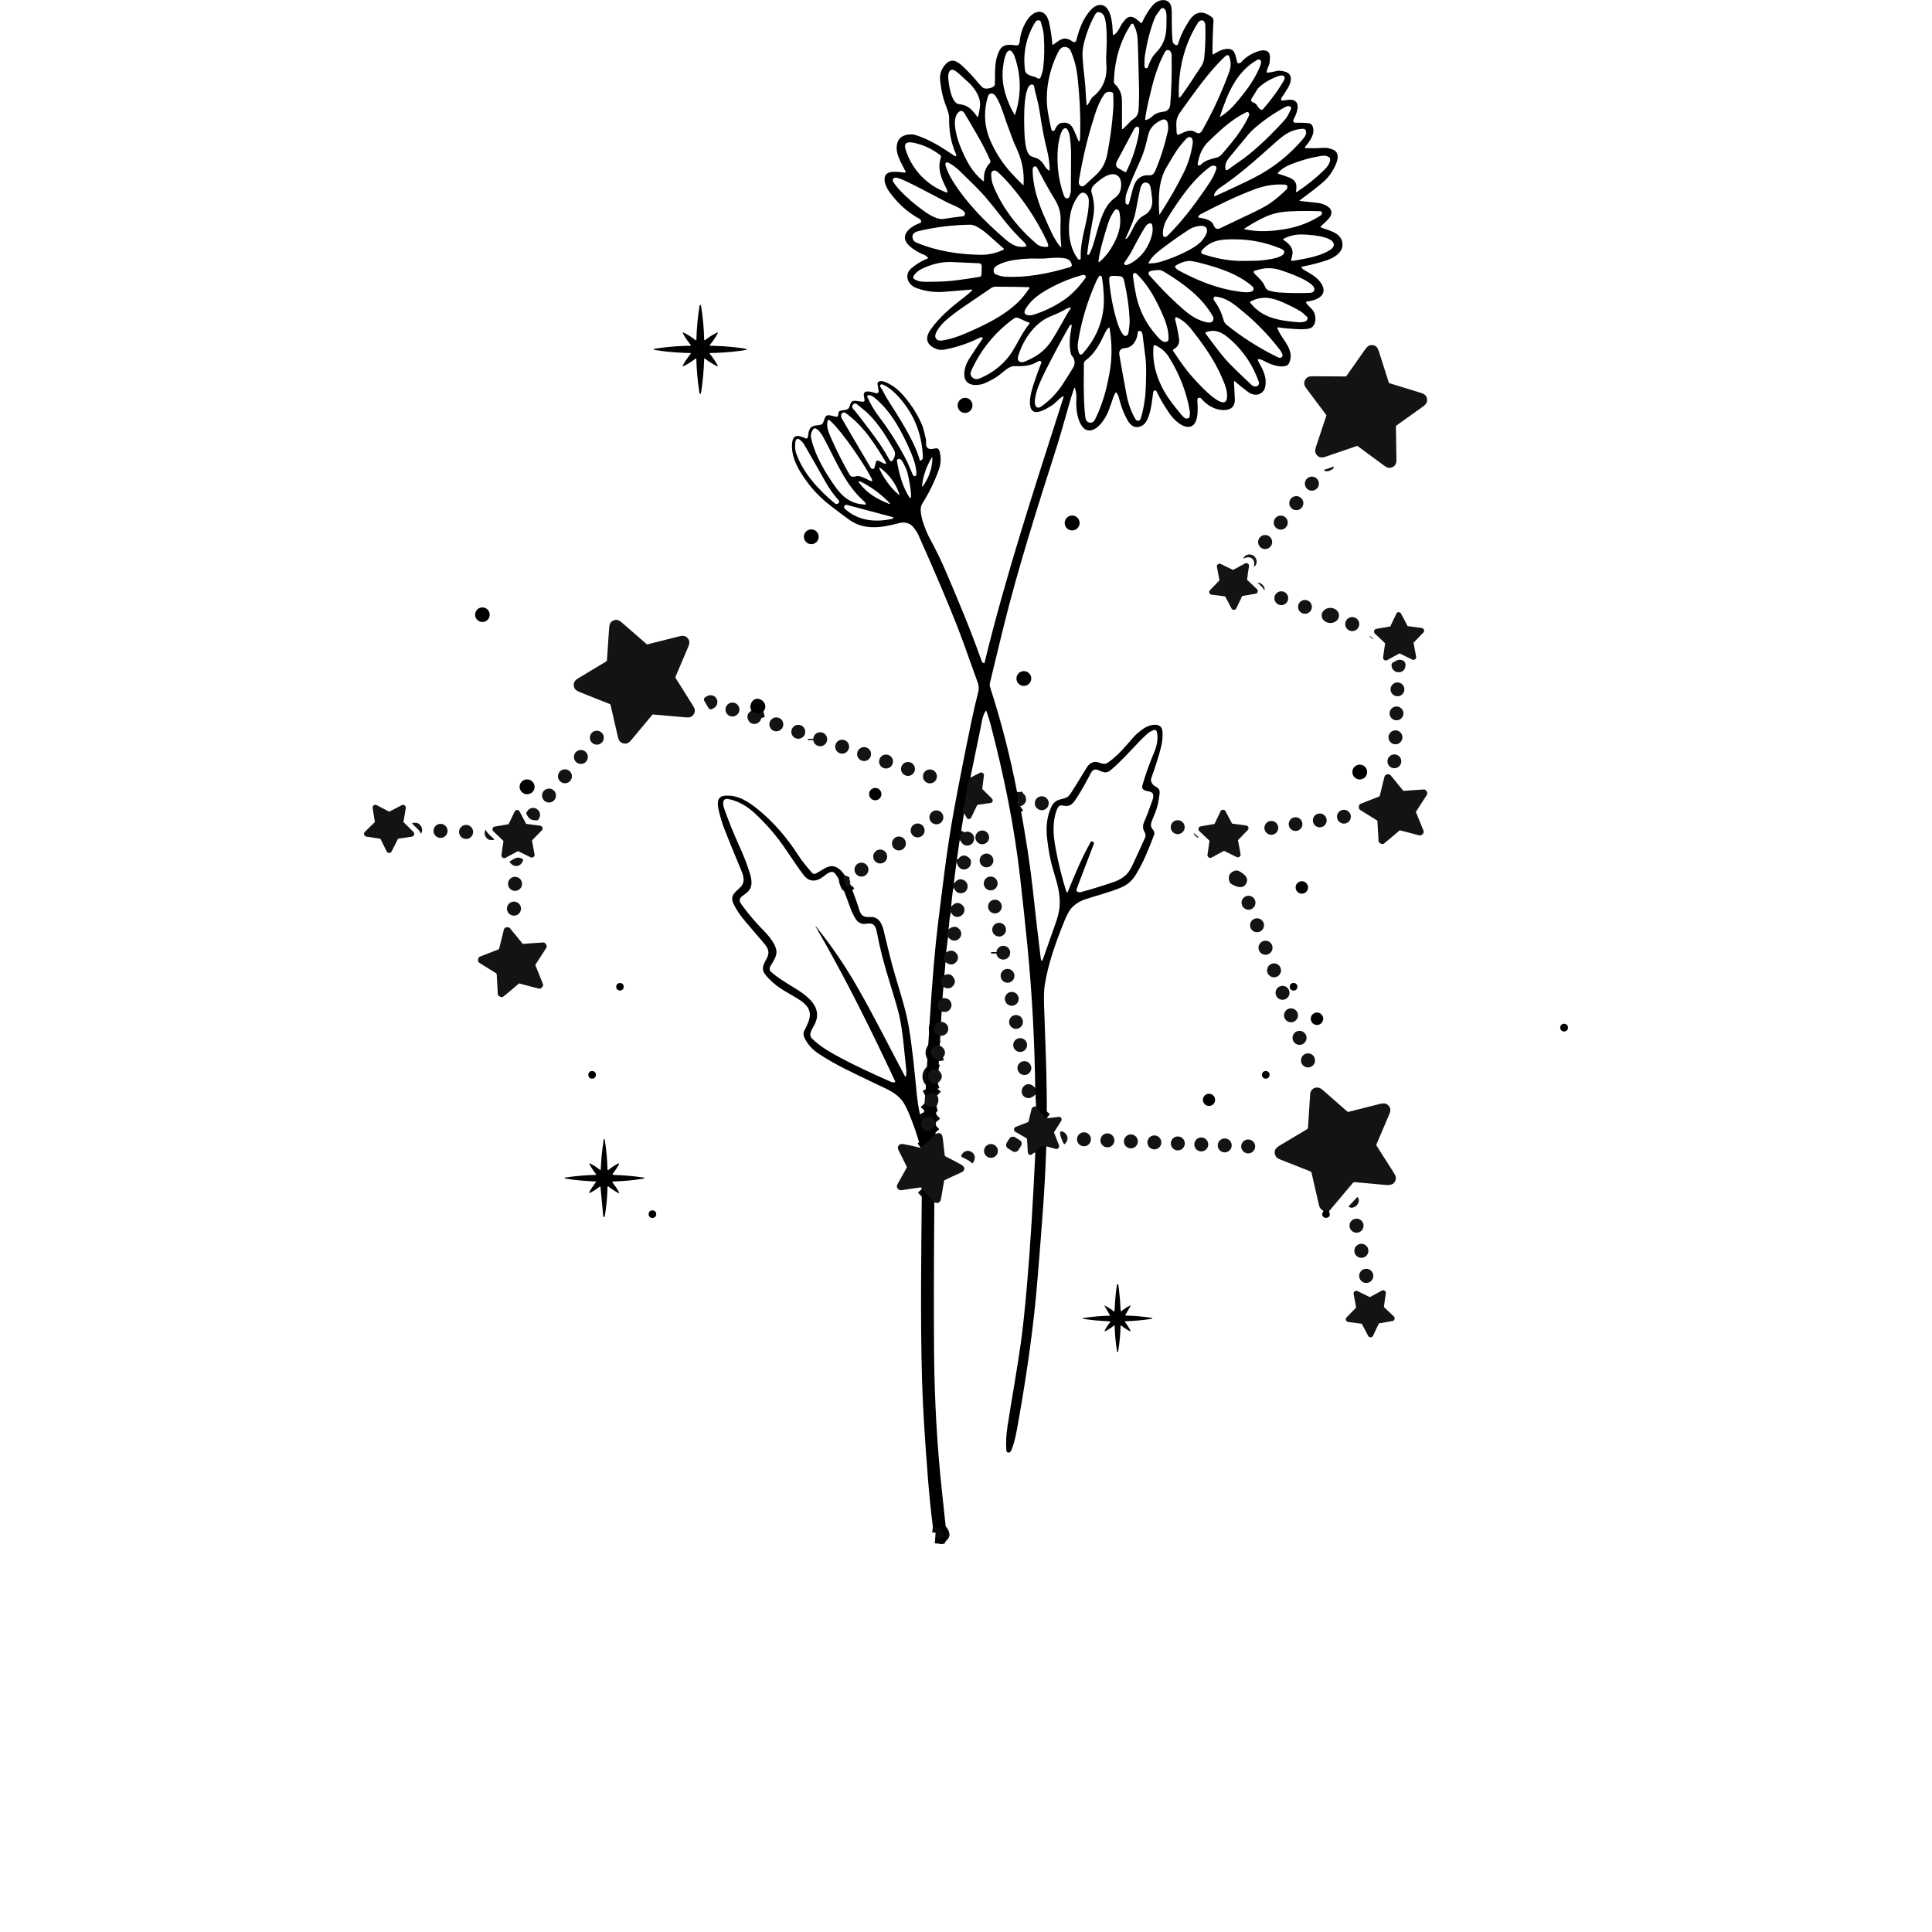 <?xml version="1.0" encoding="UTF-8"?>
<svg id="Layer_1" data-name="Layer 1" xmlns="http://www.w3.org/2000/svg" viewBox="0 0 360 360">
  <defs>
    <style>
      .cls-1, .cls-2 {
        stroke-width: 0px;
      }

      .cls-3 {
        fill: none;
        stroke: #090a0a;
        stroke-width: 2px;
      }

      .cls-2 {
        fill: #131313;
      }
    </style>
  </defs>
  <g>
    <path class="cls-3" d="m189.55,147.59c.07,1.15.16,1.98.27,2.5.04.19.13.24.27.14" vector-effect="non-scaling-stroke"/>
    <path class="cls-3" d="m195.05,208.38c-.76-.53-1.43-1.26-2-2.17" vector-effect="non-scaling-stroke"/>
    <path class="cls-3" d="m192.95,203.92c.06-.37.04-.77-.05-1.2" vector-effect="non-scaling-stroke"/>
    <path class="cls-3" d="m180.82,144.92c-.33.56-.54,1.21-.61,1.97-.06.59-.12,1.07-.21,1.43-.19.86-.19,1.77-.58,2.52-.03.06-.03.13,0,.19l.22.52" vector-effect="non-scaling-stroke"/>
    <path class="cls-3" d="m178.94,155.8c-.1-.12-.13.05-.09.51" vector-effect="non-scaling-stroke"/>
    <path class="cls-3" d="m178.3,160.09c-.1.17-.12.34-.08.51" vector-effect="non-scaling-stroke"/>
    <path class="cls-3" d="m177.71,164.65c-.26.36-.25.6.03.72" vector-effect="non-scaling-stroke"/>
    <path class="cls-3" d="m177.21,168.99c-.13.21-.2.49-.2.83,0,.05.01.09.04.11.03.02.07.04.12.05" vector-effect="non-scaling-stroke"/>
    <path class="cls-3" d="m176.73,173.18c-.29.57-.32,1.04-.09,1.41" vector-effect="non-scaling-stroke"/>
    <path class="cls-3" d="m176.27,177.48c-.44.56-.48,1.15-.1,1.77" vector-effect="non-scaling-stroke"/>
    <path class="cls-3" d="m175.94,181.72c-.51.29-.71.75-.62,1.37.05.33.2.58.45.77" vector-effect="non-scaling-stroke"/>
    <path class="cls-3" d="m175.58,186c-1.11.5-1.2,1.84-.16,2.48" vector-effect="non-scaling-stroke"/>
    <path class="cls-3" d="m175.31,190.38c-.72.1-1.12.47-1.22,1.1-.12.82.24,1.33,1.09,1.53" vector-effect="non-scaling-stroke"/>
    <path class="cls-3" d="m175.06,194.84c-1.43-.22-2.21,1.58-1.01,2.37.07.05.23.1.46.17.23.06.36.18.39.36" vector-effect="non-scaling-stroke"/>
    <path class="cls-3" d="m174.83,199.37c-1.98-.63-2.65,1.87-1.07,2.45.31.11.63.12.96,0" vector-effect="non-scaling-stroke"/>
    <path class="cls-3" d="m174.62,204.12c-.43-.42-.92-.52-1.48-.31-.24.09-.5.2-.75.33" vector-effect="non-scaling-stroke"/>
    <path class="cls-3" d="m194.96,213.61c-.61-.22-1.29.17-2.04,1.14" vector-effect="non-scaling-stroke"/>
    <path class="cls-3" d="m157.38,163.08c-.2.47-.11,1.12.26,1.94.07.16.25.23.41.16,0,0,.01,0,.02,0,.11-.06.24-.17.38-.33" vector-effect="non-scaling-stroke"/>
    <path class="cls-3" d="m172.28,205.61c.42.46.88.68,1.36.68.14,0,.43-.06.86-.17" vector-effect="non-scaling-stroke"/>
    <path class="cls-3" d="m174.4,209.1c-.59-.71-.93-1.25-1.98-.88-1.32.47-.8,2.65.65,2.5.07,0,.13-.03.18-.08l1.1-.97" vector-effect="non-scaling-stroke"/>
    <path class="cls-3" d="m174.32,211.3c-.84.95-1.76,1.81-2.75,2.57" vector-effect="non-scaling-stroke"/>
    <path class="cls-3" d="m174.09,224.01l-2.32-2.47" vector-effect="non-scaling-stroke"/>
    <path class="cls-3" d="m174.26,286.59c.66.05,1.23.15,1.63-.52.04-.06.05-.13.03-.2-.27-1.07-1.15-1.23-2.1-1.34" vector-effect="non-scaling-stroke"/>
    <path class="cls-3" d="m142.24,132.6c-.42.12-.95.5-1.37.33-.22-.09-.51-.26-.86-.51" vector-effect="non-scaling-stroke"/>
    <path class="cls-3" d="m151.54,137.9v-.23" vector-effect="non-scaling-stroke"/>
    <path class="cls-3" d="m185.68,177.67v-.26" vector-effect="non-scaling-stroke"/>
    <path class="cls-3" d="m247.62,225.69c-.34-.17-.67-.19-1-.06" vector-effect="non-scaling-stroke"/>
  </g>
  <path class="cls-1" d="m189.55,147.59c.07,1.15.16,1.98.27,2.5.04.19.13.24.27.14,1.1,6.02,1.88,11.14,2.34,15.36.48,4.46.98,8.76,1.49,12.92.09.7.25.72.48.05,1.42-4.03,2.13-6.05,2.13-6.05.53-1.47.84-2.62.9-3.46.21-2.48-.44-4.46-1.22-7.06-.46-1.53-.82-3.39-1.08-5.6-.27-2.24-.08-4.24.79-6.08.35-.74.93-1.2,1.75-1.38.96-.22,1.37-.36,1.87-1.14.87-1.36,1.85-2.94,2.94-4.74.28-.47.63-.79,1.03-.96,1.14-.49,1.93.71,2.92.02,1.81-1.25,3.19-2.92,4.68-4.63.5-.58,1.16-1.15,1.98-1.73,1-.7,3.43-1.38,3.53.63.05.98-.05,1.96-.3,2.92-.43,1.68-1.02,3.56-1.78,5.65-.13.37-.07.74.18,1.1.49.71,1.5.57,1.35,1.83-.15,1.34-.39,2.45-.73,3.33-.09.23-.32.81-.69,1.74-.27.66-.27,1.14.19,1.66.24.27.33.67.21.97-1.06,2.72-2.04,5.28-3.54,7.61-.63.98-1.48,1.69-2.55,2.16-2.2.95-4.92,1.6-6.85,2.26-.99.34-1.83.9-2.53,1.68-.37.41-.82,1.27-1.35,2.59-1.55,3.85-2.89,7.6-3.55,11.6-.14.87-.19,2.11-.14,3.72.17,5.4.59,14.03.51,21.17-.76-.53-1.43-1.26-2-2.17l-.1-2.3c.06-.37.04-.77-.05-1.2-.12-8.8-.59-17.53-1.43-26.18-.38-3.9-.85-8.33-1.42-13.31-1.08-9.47-3.01-18.76-5.44-28.11-.17-.67-.43-1.51-.78-2.54-.02-.06-.09-.09-.15-.07-.03,0-.05.03-.06.05-.63,1.03-.68,2.09-.92,3.2-.63,3.04-1.26,6.09-1.89,9.17-.33.56-.54,1.21-.61,1.97-.06.59-.12,1.07-.21,1.43-.19.86-.19,1.77-.58,2.52-.03.06-.03.13,0,.19l.22.52-.69,4.25c-.1-.12-.13.05-.09.51l-.54,3.78c-.1.17-.12.34-.08.51l-.51,4.05c-.26.36-.25.6.03.72-.08,0-.13.09-.15.23-.15,1.08-.28,2.2-.38,3.39-.13.21-.2.49-.2.83,0,.05.01.09.04.11.03.02.07.04.12.05-.02,0-.04,0-.06,0-.03,0-.05.02-.05.05l-.32,3.16c-.29.57-.32,1.04-.09,1.41l-.37,2.9c-.44.56-.48,1.15-.1,1.77l-.22,2.47c-.51.29-.71.75-.62,1.37.05.33.2.58.45.77l-.18,2.14c-1.11.5-1.2,1.84-.16,2.48l-.11,1.9c-.72.1-1.12.47-1.22,1.1-.12.82.24,1.33,1.09,1.53l-.12,1.84c-1.43-.22-2.21,1.58-1.01,2.37.07.05.23.1.46.17.23.06.36.18.39.36l-.08,1.63c-1.98-.63-2.65,1.87-1.07,2.45.31.11.63.12.96,0l-.1,2.3c-.43-.42-.92-.52-1.48-.31-.24.09-.5.2-.75.33.26-4.65.53-9.3.82-13.93.49-7.78,1-13.75,1.52-17.92.92-7.37,1.65-13.92,2.99-21.31.84-4.59,1.91-10.07,3.24-16.47.4-1.93.82-3.77,1.28-5.52.16-.63.14-1.25-.09-1.85-.26-.7-.46-1.25-.6-1.65-1.45-4.13-2.59-7.24-3.42-9.33-1.73-4.37-4.08-9.89-7.06-16.56-.24-.53-.99-1.68-1.6-1.97-.62-.29-1.21-.36-1.79-.22-2.03.5-3.44.87-5.34.8-1.51-.06-2.87-.5-4.06-1.34-.84-.59-2.04-1.49-3.59-2.69-1.8-1.4-3.31-2.96-4.53-4.68-1.33-1.88-2.44-3.72-2.6-5.9-.08-1.01-.04-2.73,1.45-2.33.37.1.74.23,1.12.4.13.06.28,0,.34-.13,0-.02.01-.04.02-.06.16-.87.12-2,1.33-2.19.11-.02.44-.07,1.02-.15.95-.14.43-2.09,1.81-1.76.66.15,1.04.24,1.16.26.15.02.3-.08.32-.23,0,0,0,0,0,0l.06-.45c.03-.24.22-.44.46-.48.72-.12,1.4-.09,1.6-.69.22-.65.28-1.2,1.12-1.13.24.02.7.08,1.37.18.16.02.31-.08.33-.24,0-.02,0-.04,0-.07-.02-.19-.05-.39-.1-.6-.39-1.54,1.43-.92,2.15-.7.18.06.38.01.51-.12.07-.07.09-.2.05-.4-.07-.4-.13-.77-.19-1.1-.06-.33.09-.53.47-.61.28-.06.67.03,1.16.24,1.81.8,3.01,2.11,4.28,3.8,1,1.33,1.82,2.76,2.46,4.3.1.25.31,1.02.6,2.31.05.23.08.44.07.62-.07,1.26.41,1.55,1.63,1.28.5-.11.75.03.88.52.32,1.17.27,2.33-.15,3.49-.79,2.19-1.83,4.31-3.12,6.35-.84,1.34.74,5.1,1.49,6.48,1.16,2.13,2.17,4.21,3.03,6.24,2.32,5.44,4.6,10.85,6.57,16.47.08.23.22.38.43.45.07.02.11,0,.13-.07,3.99-16.36,9.08-31.82,14.71-49.43.08-.24,0-.29-.21-.16-.74.45-1.28,1.23-2.02,1.68-1.03.63-3.58,2.28-3.96.08-.23-1.33.25-2.97.78-4.54.4-1.19.83-2.37,1.28-3.52.04-.11,0-.24-.1-.31-.15-.1-.36-.05-.5.04-1.44.89-2.85.93-4.49.88-.86-.02-2,1.07-2.74,1.66-.57.45-1.41.94-2.53,1.45-1.45.67-3.99.74-3.99-1.55,0-.99.31-1.97.92-2.93.61-.98,1.45-2.24,2.52-3.79.04-.06.03-.1-.04-.14-.18-.09-.35-.09-.5-.01-1.94.98-4.01,1.7-6.22,2.16-.7.15-1.23.16-1.58.05-1.95-.62-2.66-1.9-1.36-3.73,1.69-2.37,3.89-4.22,6.24-5.99.53-.4.96-.81,1.4-1.21.19-.17.16-.25-.1-.23-1.94.17-3.65.31-5.12.42-1.82.13-3.55-.12-5.19-.76-1.55-.61-2.23-2.46-.8-3.66.92-.77,1.93-1.37,3.01-1.8.05-.02.08-.08.06-.13,0-.01-.01-.02-.02-.03-.17-.19-.43-.41-.66-.5-1.02-.39-1.92-.93-2.71-1.61-2.24-1.97.09-3.71,1.92-4.34.07-.02.12-.06.15-.13.15-.27-.07-.54-.31-.67-2.18-1.2-4.04-2.87-5.57-5-.52-.72-.88-1.56-.9-2.28-.04-2.08,2.69-1.34,3.84-1.31.06,0,.11-.05.12-.11,0-.02,0-.04-.01-.05-.66-1.35-1.72-2.95-1.69-4.45.02-1.67.96-2.51,2.81-2.52.37,0,1.1.22,2.19.68,2.03.84,3.74,1.96,5.54,3.18.57.39.72.26.44-.37-.84-1.89-1.24-4.04-1.2-6.43.01-.68-.23-1.43-.54-2.22-.6-1.52-.99-3.21-1.15-5.05-.09-.98.22-1.89.91-2.72,1.19-1.43,2.31-.7,3.43.36.98.94,1.9,1.92,2.75,2.96.46.56.81.9,1.06,1.01.47.21,2.06.01,2.07-.8.03-2.52-.09-4.42.83-6.2.69-1.34,1.92-1.12,3.19-.97.38.05.57-.37.59-.71.15-1.58.67-3,1.57-4.27.81-1.14,2.47-1.99,3.45-.46.24.38.43.92.56,1.64.27,1.39.44,2.59.52,3.62,0,.04.04.08.08.07.01,0,.03,0,.04-.01,1.26-.86,1.96-1.72,3.53-.67.18.12.32.18.42.18.2,0,.33-.12.39-.36.54-2.08,1.21-3.95,2.56-5.5.5-.57.99-.91,1.49-1.02,2.56-.55,2.7,3.83,2.75,5.44,0,.06.05.11.11.11.02,0,.03,0,.05-.01.65-.33,1.13-1.34,1.43-1.92.09-.17.32-.47.71-.92,1.07-1.22,2.1-.11,2.97.63.06.05.1.04.13-.03.59-1.24,1.26-2.43,2.15-3.41.81-.89,2.53-1.33,3.19-.04.15.29.23.77.24,1.45.03,1.79-.05,3.6.16,5.38.04.37.25.62.61.75.17.06.35-.02.41-.19,0,0,0-.01,0-.02.4-1.39,1.09-2.85,2.07-4.35,1.14-1.75,2.57-1.96,4.27-.61.19.15.28.41.25.78-.13,2.07-.19,4.08-.18,6.04,0,.09.04.12.13.08.21-.11.47-.25.79-.44.8-.48,2.22-.93,2.95-.21.39.39.61,1.66.72,2.06.04.13.14.23.26.26.09.02.18,0,.29-.06.11-.06.18-.12.23-.18.85-.95,1.93-1.63,3.25-2.04.99-.3,2.09-.2,2.09,1.12,0,.69-.07,1.21-.22,1.54-.2.47-.34.87-.4,1.19-.02.08.03.15.11.17.01,0,.02,0,.04,0,.44-.03.99-.13,1.67-.3.47-.12,1.05-.07,1.72.15,1.47.48.98,2.09.41,3.02-.26.43-.65,1.02-1.16,1.78-.02.03-.03.06-.05.09-.12.36-.01.52.32.46.93-.15,2.2-.44,2.62.57.34.83-.26,2.2-.69,3.01-.09.18-.03.4.15.5.05.03.11.04.17.04.89-.01,1.69.01,2.41.08.47.04.77.29.9.74.4,1.36-.58,2.63-1.45,3.68-.05.07-.04.17.02.22.03.02.06.03.09.03,1.16.03,2.34,0,3.56-.07.36-.02.83.08,1.41.29,1.13.42,1.14,1.48.78,2.44-.57,1.52-1.46,2.79-2.68,3.81-1.11.93-2.49,2-4.16,3.23-.1.08-.09.12.04.13.55.06,1.65.18,3.31.37,1.09.12,3.29.96,2.28,2.58-.47.76-1.34,1.34-1.77,1.84-.05.06-.04.1.03.13,1.31.57,3.6.86,4,2.72.41,1.88-1.51,2.96-2.94,3.44-1.32.44-2.84.83-4.54,1.17-.07.01-.12.08-.11.16,0,.02.02.05.03.06.14.16.31.3.51.41.96.54,1.65.98,2.09,1.33,1.04.84,2.23,2.5.91,3.61-.73.61-1.55.78-2.53.93-.1.01-.16.1-.15.2,0,.03.01.05.03.07.32.49.94.95,1.24,1.37.7.99.76,3.13-.83,3.42-.54.1-1.35.12-2.45.06-1.02-.05-2.1-.16-3.25-.32-.05,0-.1.03-.11.08,0,.02,0,.04,0,.06.12.28.25.55.39.82.76,1.49,3,3.53,1.74,5.84-.3.55-1.41.53-2.01.42-.91-.17-1.84-.52-2.78-1.06-.15-.09-.48-.19-.63-.22-.34-.06-.43.06-.26.36.85,1.53,1.63,2.93,1.33,4.65-.3,1.69-1.99,2.03-3.24,1.08-.87-.66-1.69-1.32-2.46-1.98-.04-.03-.09-.03-.13,0-.02.02-.02.04-.02.06.09,1.81.14,2.85.16,3.14.09,1.33-.5,2.05-1.75,2.15-1.74.14-3.4-.81-4.49-2.12-.15-.17-.38-.22-.55-.12-.14.09-.2.24-.19.46.09,1.45.41,5.28-2.02,4.9-1.19-.18-2.43-1.42-3.1-2.37-.95-1.34-1.78-2.75-2.49-4.23-.06-.12-.2-.19-.33-.16-.15.03-.24.15-.28.35-.25,1.55-.49,5.48-2.16,6.26-1.31.62-2.13-.13-2.72-1.22-.66-1.21-1.17-2.58-1.54-4.12-.07-.3-.26-.61-.4-.85-.03-.06-.11-.08-.17-.04-.02.01-.03.03-.04.04-.21.35-.35.65-.43.9-.2.65-.5,1.5-.9,2.55-.53,1.41-2.42,4.37-4.27,3.4-.41-.22-.77-.68-1.08-1.39-.66-1.5-.67-3.16-.61-4.78.01-.44-.11-1.02-.21-1.39-.08-.28-.16-.28-.25,0-.33.94-.65,1.98-.96,3.11-1.04,3.7-1.76,6.19-2.17,7.46-3.74,11.7-7.23,22.71-9.85,33.25-.72,2.88-1.6,6.53-2.66,10.95-.07.29-.06.58.04.86,2.07,6.4,3.74,12.9,5.01,19.51ZM216.23,1.75c-.45.61-.86,1.09-1.12,1.75-.77,1.99-1.35,4.22-1.75,6.68-.08.48-.12,1.19-.11,2.11,0,.16.04.27.1.33.11.09.24.12.38.08.07-.02.12-.06.14-.13.19-.58.45-1.2.81-1.83.15-.27.45-.64.89-1.11,1.4-1.48,1.79-3.11,1.78-5.11,0-1.02.12-1.99-.22-2.7-.02-.05-.06-.09-.1-.13-.3-.27-.57-.25-.8.05Zm-13.57,17.8c.39-.52.55-1.18,1.1-1.61,1.72-1.35,2.53-3.41,2.41-5.56-.05-.85-.06-1.44-.05-1.76.07-1.58.42-7.31-.75-8.1-.57-.39-1-.34-1.29.16-.86,1.51-1.55,3.24-2.07,5.2-.2.76-.35,1.88-.3,2.64.08,1.31.22,2.8.42,4.46.18,1.45.17,3.05.34,4.52.02.16.08.17.17.05Zm-9.94-5.27c.23.06.48.26.69.35.19.08.4,0,.48-.19,0,0,0,0,0,0,.26-.65.43-1.24.49-1.76.23-1.87.26-3.9.11-6.11-.06-.85-.31-1.65-.56-2.53-.02-.07-.06-.12-.12-.16-.41-.27-.78.01-1,.39-1.64,2.78-2.24,5.76-1.8,8.92.1.7,1.17.97,1.7,1.11Zm30.44-9.94c-2.59,4.12-3.66,8.9-3.5,13.76,0,.05.04.09.09.09.02,0,.04,0,.05-.02.16-.12.31-.27.43-.45,1.04-1.48,1.96-2.84,2.75-4.09.65-1.02,1.26-1.56,1.41-2.86.19-1.65.26-3.65.21-6.02-.02-1.04-.88-1.32-1.45-.41Zm-12.54,18.31c.46-.5,1.11-.71,1.35-1.36.11-.29.17-.55.18-.78.1-1.5.13-3.07.08-4.71-.12-4.8-.2-7.62-.25-8.46-.06-1.01-.31-1.94-.76-2.78-.07-.14-.24-.19-.37-.11-.04.02-.07.05-.1.09-2.11,3.18-3.1,6.96-3.2,10.73,0,.14.05.28.16.37.89.82,1.34,1.87,1.35,3.14.01,2.71.01,4.44,0,5.18,0,.05.04.09.09.1.02,0,.05,0,.07-.02.47-.42.93-.88,1.4-1.38Zm-14.7,1.5c.04.17.18.25.4.25.07,0,.12-.03.15-.09.44-.79.67-1.43,1.73-1.46.8-.02,1.39.36,1.77,1.14.34.69.6,1.28.78,1.78.3.81.46.78.5-.08.13-3.48-.03-7.26-.47-11.35-.18-1.69-.6-3.3-1.25-4.82-.21-.49-.58-.74-1.11-.77-.67-.04-1.04.52-1.32,1.1-1.6,3.24-2.45,7.24-1.86,10.92.23,1.43.46,2.56.67,3.39Zm17.45-1.9c0,.06.03.1.09.11.01,0,.02,0,.03,0,.41-.09.77-.28,1.08-.56.58-.52,1.06-.8,1.77-.91.54-.08.85-.14.93-.18.47-.26.73-.64.78-1.15.24-2.78.33-5.9.26-9.34-.02-.77-.82-1.34-1.28-.48-1.45,2.72-2.15,5.36-2.9,8.57-.42,1.8-.67,3.11-.75,3.93Zm-24.36-.91s.03.05.05.07c.01.02.04.02.06,0,0,0,.01-.01.01-.02,1.19-3.61,1.18-7.2-.04-10.77-.12-.37-.31-.71-.57-1.03-.15-.19-.43-.24-.63-.11-.69.44-.98,2.71-1.05,3.58-.22,2.89.7,5.68,2.17,8.28Zm33.82,3.32c.91.57,1.21-.42,1.54-1.01,1.77-3.17,3.33-6.59,4.68-10.26.36-.98.35-1.95-.03-2.92-.06-.16-.25-.24-.41-.18,0,0-.02,0-.03.01-.12.06-.25.16-.4.3-3.06,2.9-5.79,6.89-8.05,10.01-.67.92-.99,1.55-.94,2.76.04.83.03,1.26.1,1.55.03.13.16.22.3.19.02,0,.03,0,.04-.01,1.06-.46,2.03-1.16,3.19-.44Zm9.07-7.44c1.21-1.53,2.17-3.14,2.87-4.8.11-.26.18-.51.21-.74.06-.46-.29-.76-.73-.51-3.92,2.23-5.57,6.39-6.9,10.45-.05.15,0,.18.12.1,1.81-1.14,2.97-2.64,4.43-4.49Zm-49.77,4.59s.06.03.08.01c0,0,.02-.02.02-.03.21-.72.33-1.46.39-2.22.1-1.47-.99-3.11-2.04-4.11-1.41-1.33-2.29-2.1-2.63-2.29-1.03-.58-1.3.52-1.26,1.26.06,1.23.56,4.87,2.03,4.99.96.08,1.76.45,2.4,1.13.35.37.69.79,1.02,1.25Zm51.94-2.39c.22.36.45.67.72.93.15.15.4.15.55,0,0,0,0,0,.01-.01,1.5-1.71,2.79-3.48,3.86-5.3.1-.16.15-.32.17-.48.03-.24-.15-.46-.39-.49,0,0-.01,0-.02,0-.32-.02-.69.06-1.11.23-.96.39-1.77.82-2.43,1.3-.63.45-1.03.83-1.21,1.14-.47.79-.78,1.3-.94,1.53-.57.83.57.78.8,1.17Zm-41.19,9.96c.93.26,1.44.95,1.91,1.75.15.25.46.52.73.66.03.02.07,0,.08-.03,0,0,0-.02,0-.03-.03-1.37-.18-2.48-.51-3.79-.49-1.92-.94-4.29-1.36-7.1-.14-.95-.41-2.16-.8-3.62-.1-.39-.18-.76-.23-1.11-.03-.23-.24-.39-.47-.36-1.83.22-1.38,8.97-1.26,10.18.11,1.17.29,2,.54,2.48.34.66.65.76,1.37.96Zm10.63-6.39c-1.02,3.33-1.85,6.93-2.49,10.8-.11.68.49,1.26,1.1.74.02-.02.7-.65,2.04-1.88,1.22-1.13,1.86-2.33,2.19-4.07.52-2.73.89-5.44,1.08-8.15.06-.88.06-1.86,0-2.93,0-.14-.1-.27-.24-.31-.65-.21-1.16-.03-1.53.53-1.04,1.6-1.49,3.11-2.15,5.28Zm-12.79,11.45c.17-2.4-.3-4.62-1.3-6.79-.32-.69-.58-1.3-.77-1.82-.89-2.38-1.46-3.95-1.7-4.72-.19-.61-1.16-3.35-1.89-3.61-.5-.18-.82-.02-.97.47-.89,2.95-.69,5.87.68,8.76.99,2.11,2.26,3.99,3.79,5.64.65.7,1.33,1.4,2.05,2.1.07.07.11.06.12-.04Zm41.93-9.43c-.24.27-1.39,1.66-3.47,4.19-.61.74-.96,1.34-.85,2.26.02.15.16.26.31.24.05,0,.09-.02.13-.05.79-.59,1.62-1.18,2.48-1.77.89-.61,1.96-1.46,3.19-2.57,1.53-1.37,3.12-2.97,4.8-4.79.52-.56.97-1.34,1.35-2.33.03-.07.02-.13-.03-.19-.25-.29-.58-.32-1-.1-2.18,1.18-4.16,2.55-5.94,4.12-.28.25-.6.57-.96.98Zm-48.22,5.38c.14-.15.16-.32.08-.5-1.33-3.06-3.02-5.76-4.68-8.6-.32-.55-.7-.9-1.26-.35-1.37,1.33-.22,4.98.47,6.61,1.05,2.49,2.1,4.53,4.13,6.16.13.11.19.08.18-.1-.09-1.26.26-2.33,1.08-3.22Zm40.44-3.7c-.91,1.03-1.48,2.31-1.7,3.87-.02.12.04.21.18.26.13.04.27,0,.36-.09.84-.85,1.59-.98,3.06-1.39.34-.1.66-.31.95-.65,2.08-2.42,3.75-4.43,4.99-7.09.12-.25.09-.46-.08-.64-.09-.1-.23-.12-.35-.07-2.18,1.05-3.97,2.52-5.73,4.18-.98.92-1.54,1.46-1.69,1.63Zm-7.27-2.17c.15-.67.22-2.8-1.2-2.14-.93.43-1.63,1.03-2.1,1.81-.16.27-.38.97-.63,2.12-.32,1.4-.8,2.79-1.44,4.17-.75,1.6-1.5,3.38-2.25,5.34-.25.66-.33,1.33-.24,2,.02.11.09.21.19.26.24.11.39.04.46-.22,0,0,.24-.91.71-2.71.4-1.55,1.34-2.63,3.09-2.48.53.04.88-.37,1.07-.83,1-2.36,1.77-4.79,2.33-7.3Zm-5.35.25c.04-.22.04-.58.02-.83-.02-.2-.19-.35-.39-.33-.03,0-.06,0-.09.02-.19.07-.33.19-.43.36-.83,1.53-1.87,3.49-3.14,5.88-.25.48-.49,1.08.13,1.46.54.32.95.55,1.22.7.12.06.26.02.32-.1,0,0,0,0,0,0,1.12-2.28,1.9-4.66,2.34-7.15Zm-14.01,11.63c.15.43.41.73.9.46.06-.03.1-.08.12-.15.19-.54.28-.92.28-1.16,0-1.72.02-4.08.04-7.07,0-.63-.06-1.53-.19-2.71-.07-.65-.22-1.17-.45-1.56-.23-.4-.52-.43-.86-.09-.18.18-.36.57-.53,1.15-.22.77-.36,1.54-.43,2.32-.25,3.1.12,6.03,1.1,8.8Zm35.47-3.3c3.47-1.77,6.5-4.16,9.03-7.14.4-.47.61-.85.63-1.12.04-.61-.21-.89-.76-.84-2.09.18-3.27,1.04-4.94,2.53-4.04,3.6-6.72,6.01-10.47,8.54-.35.24-.92.82-.97,1.26-.02.21.06.27.25.18,2.8-1.25,5.21-2.38,7.23-3.41Zm-12.65-7.26c-.69.74-1.31,1.46-1.89,2.35-.34.51-.93,1.49-1.78,2.93-1.58,2.68-1.55,5.76-1.38,8.78,0,.11.04.12.1.03,1.7-2.59,3.19-5.2,4.49-7.83.81-1.65,1.35-3.41,1.63-5.28.05-.37.03-.67-.07-.91-.23-.53-.76-.44-1.1-.07Zm-52.32,2c1.12,3.72,4.06,6.79,7.7,8.05.04.01.08,0,.09-.05,0,0,0-.02,0-.02,0-.22-.06-.47-.2-.74-.93-1.81-1.69-3.63-1.04-5.62.06-.17.08-.28.06-.33-.04-.1-.12-.21-.25-.3-1.26-.94-2.58-1.61-3.96-2-1.02-.29-2.97-.84-2.41,1.01Zm71.42,5.21c1.3.53,1.56,1.19,1.34,2.54-.03.2.04.25.21.14,1.77-1.16,3.46-2.52,5.06-4.08.48-.46,1.27-1.44,1.05-2.16-.02-.06-.06-.12-.11-.15-.39-.28-.81-.38-1.26-.32-1.92.27-3.95.82-6.08,1.67-.88.35-1.63.85-2.24,1.5-.04.05-.04.12,0,.16.01.01.03.02.05.03.73.21,1.39.44,1.98.68Zm-53.07,11.33c1.24,1.08,2.32,1.86,4.07,1.56.07-.01.09-.05.08-.12-.07-.25-.2-.47-.4-.67-1.48-1.47-2.41-2.43-3.57-3.9-1.72-2.2-2.95-3.72-3.68-4.57-1.13-1.3-2.75-2.86-4.48-4.55-.74-.72-1.6-1.47-2.53-1.87-.07-.03-.13-.03-.2,0-.21.12-.28.32-.19.59.29.96.75,1.92,1.35,2.89,2.53,4.03,5.88,7.45,9.55,10.63Zm31.72-5.7c-.98,1.47-1.57,2.44-1.75,2.92-.33.87-.44,1.64-.34,2.29.03.17.18.29.35.28.16,0,.32-.09.47-.23,2.66-2.64,4.69-5.33,6.68-8.19,1.2-1.72,1.92-2.71,2.44-4.33.06-.21-.04-.42-.24-.5-.31-.12-.62-.06-.94.17-2.68,1.94-4.75,4.71-6.67,7.59Zm-21.19,7.36s.05.03.07.02c.05-.01.07-.06.06-.12-.18-1.76-.18-3.12-.12-4.91.05-1.53-.39-2.79-1.2-4.07-1.21-1.91-2.26-4.01-3.23-5.77-.07-.14-.23-.21-.38-.18-.26.05-.39.23-.39.55-.05,3.14,1.1,6.46,2.43,9.4.84,1.85,1.52,3.59,2.76,5.08Zm-2.49-.03c.12-.01.21-.11.2-.23-.02-.22-.09-.46-.22-.75-1.59-3.39-3.58-6.56-5.97-9.5-1.16-1.43-2.18-2.54-3.06-3.33-.37-.34-.76-.63-1.2-.25-.11.1-.18.24-.18.39-.01.79.09,1.56.42,2.35,1.69,4.13,4.54,7.75,8,10.73.53.46,1.21.65,2.03.57Zm10.16-5.58c.51-1.38,1.22-2.62,2.3-3.44.47-.35.79-.67.95-.96.42-.75.58-2.27,0-3-1.2-1.54-3.55.38-4.63,1.39-.39.37-.68.94-.51,1.47.47,1.47.58,2.92.34,4.34-.5,2.9-.9,4.74-1.16,7.13,0,.08.03.12.1.13.15.02.26-.03.31-.14.34-.65.62-1.38.84-2.18.61-2.21,1.09-3.79,1.45-4.75Zm-25.47-.56c.02-.66-1.48-1.32-2.27-1.67-.66-.3-1.13-.51-1.39-.66-3.52-1.86-5.93-3.1-7.24-3.72-.52-.25-1.84-.9-2.32-.65-.23.12-.32.41-.2.64,0,0,0,.01.01.02.25.43.65.95,1.2,1.54,1.33,1.44,2.93,2.81,4.79,4.12.9.63,2.35,1.47,3.36,1.31,1.37-.22,2.59-.39,3.64-.49.23-.02.41-.21.42-.45Zm30.01,4.67c.48-.25,1.11-1.7,1.62-2.63.28-.5.87-1.25,1.19-1.45.72-.43,1.14-.71,1.25-.84.61-.65.88-1.43.81-2.32-.07-.94-.18-1.77-.34-2.49-.11-.49-.4-.76-.86-.8-.7-.06-.97.85-1.08,1.36-.44,2.11-.71,3.46-.81,4.04-.28,1.61-1.17,3.4-1.89,5.04-.01.03,0,.07.03.08.02,0,.04,0,.06,0Zm16.16-2.88c.31.66.53,1.26,1.34.88,2.7-1.28,4.79-2.27,6.26-2.98,1.5-.72,2.58-1.32,3.24-1.8.99-.71,1.94-1.52,2.84-2.42.2-.2.31-.57.13-.79-.07-.08-.24-.13-.51-.15-1.82-.11-3.64.18-5.46.86-3.48,1.29-6.46,2.78-10.09,4.64-.22.11-.38.28-.46.51-.02.06,0,.12.06.14,0,0,.01,0,.02,0,.79.1,2.29.4,2.62,1.12Zm-26.51-1.9c-.58,2.86-.39,6.07,1.35,8.46.07.09.14.14.21.16.1.02.19,0,.27-.09.05-.05.07-.11.07-.18-.16-3.79,1.55-7.19,1.5-10.7,0-.62-.23-1.07-.67-1.37-.74-.49-1.28.41-1.6.91-.55.85-.92,1.78-1.13,2.8Zm9.1-.24c-.1-.5-.63-.72-.95-.24-.51.74-.9,1.53-1.17,2.39-.85,2.73-1.49,4.88-1.77,6.91-.04.29.05.34.27.15.78-.67,1.46-1.48,2.04-2.41,1.37-2.24,2.09-4.24,1.58-6.8Zm30.94,3.16c2.4-.41,4.57-1.24,6.5-2.49.26-.16.39-.38.27-.67-.04-.09-.13-.16-.23-.16-2.02-.08-3.95-.07-5.79.03-1.75.09-3.27.44-4.57,1.05-1.28.6-2.57,1.32-3.85,2.17-.02.02-.03.05-.01.08,0,.01.02.02.03.02,2.61.57,5.04.41,7.65-.03Zm-25.97-.61c-1.18,1.7-2.4,4.32-2.95,5.22-.35.57-.71,1.11-1.08,1.62-.1.13-.07.32.07.42.05.04.12.06.18.06.2,0,.43-.07.68-.2,2.29-1.15,3.8-3.35,4.28-5.82.09-.46.07-.95-.05-1.48-.04-.18-.22-.3-.4-.28-.29.04-.53.2-.73.48Zm-42.76,3.14c3.82,1.61,8.09,2.24,12.08,2.27,1.4,0,2.78-.31,4.12-.96.11-.05.12-.12.03-.2-.29-.27-1.19-1.07-2.7-2.41-.74-.66-2.42-2.06-3.51-2.04-3.18.04-6.34.42-9.49,1.15-.68.16-1.32.4-1.29,1.11.02.52.27.89.76,1.09Zm53.94-1.52c.46-1.02.06-1.68-1.06-1.6-.79.06-1.48.28-2.09.67-1.63,1.06-3.24,2.19-4.83,3.39-1.17.89-2.21,1.74-2.74,2.84-.02.04,0,.08.03.1.01,0,.02,0,.03,0,.77-.03,1.34-.05,2.13-.29,1.83-.56,3.47-1.22,4.92-1.97,1.52-.79,2.93-1.65,3.61-3.15Zm16.05,4c-.04.15-.1.36-.18.63-.04.12.04.25.16.29.03,0,.07.01.1,0,1.68-.26,3.12-.55,4.33-.89.83-.23,3.26-1.08,3.34-2.01.17-1.82-5.01-2-6.05-2.02-1.19-.02-2.34.3-3.33.82-.06.03-.08.1-.05.15,0,.02.02.03.04.04,1.05.64,2.01,1.61,1.63,2.96Zm-1.47-.7c0-.39-.39-.55-.8-.72-2.61-1.07-5.31-1.63-8.11-1.67-2.76-.04-4.76.07-6.48,2.09-.13.15-.12.38.01.52.17.18.48.22.67.28,2.43.77,4.7,1.17,7.18,1.13,1.18-.02,1.89-.03,2.13-.03.9,0,5.38-.36,5.4-1.6Zm-51.92,4.57c3.82.21,7.76-.55,11.59-1.66.38-.11.85-.16.7-.7-.17-.61-.62-.97-1.34-1.08-1.17-.18-2.35-.07-3.54.04-.37.03-.93.04-1.67.02-1.33-.04-2.76.06-4.28.29-1.23.19-2.27.54-3.12,1.04-.49.29-.67.7-.54,1.24.03.14.13.26.26.32.62.3,1.26.46,1.94.5Zm46.11,2.55c.17-.28.12-.53-.14-.75-2.73-2.37-6.34-3.5-9.96-4.43-1-.26-1.72-.35-2.15-.28-.73.11-1.43.38-2.1.79-.22.14-.25.31-.08.5.17.2.41.38.74.55,3.62,1.92,7.09,3.31,11.14,3.86.55.08,2.23.29,2.55-.24Zm-50.97-2.53c.2-.03.36-.21.36-.41l.04-1.61c0-.27-.2-.49-.47-.5-2.23-.11-3.92-.19-5.08-.23-1.79-.08-3.64.33-5.54,1.23-.68.32-1.21.77-1.6,1.34-.14.21-.08.49.13.63,0,0,0,0,.01,0,1.1.66,2.17.45,3.96.46,2.66,0,5.23-.43,8.19-.9Zm62.36,2.5c.5-1.49-5.29-3.43-6.4-3.78-1.5-.47-3-.43-4.5.1-.02,0-.09.02-.2.04-.16.03-.21.16-.14.4.02.05.05.1.09.14.85.84,1.55,1.42,2.01,2.49.19.44.4.6.85.72.69.18,1.35.29,1.97.32,1.97.11,3.69.13,5.16.07.5-.02.97.04,1.16-.5Zm-19.57,6.03c.8,0,.96-.71.62-1.29-2.08-3.5-5.17-5.79-8.78-8.03-.52-.32-.92-.48-1.23-.47-.52,0-1.04.07-1.54.19-.26.06-.39.22-.37.47,0,.12.09.26.24.43,1.74,1.9,3.1,3.4,5.03,5.16,1.58,1.43,2.74,2.5,4.47,3.16.65.25,1.16.37,1.55.37Zm-9.1-2.42c-1.17-2.53-2.6-4.95-4.48-6.72-.15-.14-.37-.13-.51.01-.03.04-.06.08-.08.13-.04.12-.05.27-.03.44.18,1.37.38,2.55.59,3.55.6,2.76,1.84,5.21,3.73,7.36.54.62,1.43,1.72,2.19,1.06.05-.05.08-.1.09-.17.17-1.93-.71-3.94-1.5-5.66Zm-20.17-4.22c-1.99,1.05-3.78,2.15-4.94,4.08-.76,1.27.72,1.34,1.48,1.09,2.06-.65,3.95-1.57,5.67-2.75,1.41-.97,2.76-2.35,4.05-4.16.04-.06.05-.13.03-.2-.1-.28-.33-.36-.69-.27-1.91.51-3.77,1.24-5.6,2.2Zm5.6,12.51s.1-.1.17-.18c2.25-2.56,3.52-5.42,3.82-8.58.06-.66.07-1.57,0-2.73-.05-.9-.14-1.81-.29-2.73-.04-.25-.16-.38-.36-.4-.07,0-.13.03-.17.08-.24.37-.41.66-.5.87-1.7,3.77-2.86,7.63-3.47,11.59-.1.66-.02,1.31.23,1.95.07.18.27.27.45.2.04-.02.08-.04.11-.07Zm8.84-6.2c-.07-2.35-.44-4.81-.93-7.02-.15-.69-.2-1.24-.94-1.3-.4-.03-.81-.05-1.25-.05-.26,0-.44.05-.54.16-.06.06-.1.12-.11.17-.05.2-.05.55,0,1.06.28,2.56.76,4.98,1.46,7.25.17.54.83,2.4,1.46,2.55.07.02.14.01.21-.02.24-.1.39-.33.44-.69.15-.96.22-1.67.2-2.13Zm-30.41,2.28c3.56-1.55,7.05-3.23,9.71-5.84.69-.68,1.36-1.52,2.02-2.52.04-.06.02-.13-.04-.17-.02-.01-.04-.02-.06-.02-1.54-.05-3.6-.08-6.17-.09-.31,0-.59.08-.83.24-1.11.74-2.87,1.94-5.29,3.6-1.25.86-2.33,1.69-3.23,2.48-.57.51-2.34,2.37-1.83,3.26.22.37.57.53,1.07.46,1.37-.18,2.92-.65,4.66-1.4Zm51.59-3.95c-1.77-1.47-3.03-2.59-5.18-2.85-.15-.02-.29.08-.34.22-.06.19-.02.37.12.56.78,1.06,1.35,2.24,1.7,3.52.12.45.3.74.65,1.01,2.91,2.33,6.04,4.32,9.41,5.96.41.2.77.26.95-.25.02-.06.02-.13,0-.19-.13-.33-.25-.58-.37-.74-1.99-2.64-4.31-5.06-6.95-7.26Zm1.32-1.91c-.09.05-.11.12-.04.21,2.31,2.87,5.21,3.27,8.67,3.62.57.06,2.1.1,2.03-.79,0-.07-.03-.13-.08-.17-.56-.54-.97-.9-1.24-1.06-.74-.46-1.82-1.01-3.24-1.65-2.05-.93-4.04-1.31-6.11-.14Zm-33.44,1.18s.01-.07-.01-.08c-.01,0-.03-.01-.04-.01-.24.02-.5.1-.76.24-.97.55-1.92,1-2.83,1.35-2.98,1.14-5.14,4.21-6.09,7.19-.12.38-.26.69-.07,1.07.22.43.74.42,1.18.24,2-.81,3.64-1.86,4.86-3.68.62-.92,1.41-2.27,2.4-4.05.56-1.01,1.01-1.77,1.35-2.26Zm20.16,5.74c.11.87-.28,1.58-1.03,1.97-.1.05-.14.18-.09.28,0,0,0,.01.01.02,1.01,1.52,2.15,3.25,3.5,4.76.49.55,6.01,6.9,6.51,4.12.22-1.21-.37-2.66-.91-3.9-1.43-3.31-3.46-6.18-5.79-9.11-.83-1.03-1.54-1.59-2.62-2.13-.11-.05-.24,0-.29.1,0,.02-.02.04-.02.06-.02.1-.02.2,0,.28.35,1.38.59,2.57.71,3.56Zm-27.87-2.86s.02-.08,0-.11c0,0-.01-.01-.02-.01-.65-.25-1.24-.5-1.79-.77-.49-.24-.75-.28-1.19.04-3.38,2.47-5.95,5.59-7.72,9.37-.21.44-.3.76-.26.97.06.39.33.68.8.86.25.09.64.03,1.16-.21,2.14-.95,3.89-2.31,5.24-4.08.37-.48.81-1.19,1.32-2.1.92-1.67,1.49-2.76,2.48-3.94Zm7.73,5.71c-.46-1.64-.19-3.42.11-5.2.05-.29-.04-.35-.28-.17-.04.03-.1.12-.18.25-1.36,2.36-2.81,5.07-4.37,8.15-.63,1.24-1.1,2.3-1.43,3.17-.3.8-1.19,3.66.03,3.79.17.02.39-.07.67-.28,1.56-1.12,2.87-2.49,3.92-4.12,1.08-1.68,1.75-2.74,2-3.19.29-.54.27-1.41-.2-1.95-.15-.17-.24-.32-.28-.45Zm2.49,1.45c-.06.11-.1.22-.1.35-.04,2.87-.03,5.25.05,7.15.04,1.02.11,1.92.21,2.7.06.48.2.98.72,1.11.49.12.85-.07,1.1-.56.94-1.9,1.67-3.96,2.19-6.2.39-1.7.64-3.07.75-4.12.24-2.22.15-4.47-.24-6.77,0-.04-.04-.07-.08-.06-.01,0-.03,0-.04.02-.28.26-.5.54-.65.86-.99,2.08-1.91,3.98-3.75,5.31-.03.03-.06.06-.09.1-.03.06-.05.1-.06.12Zm7.6-2.56c-.86.05-1.22.49-1.08,1.31.29,1.67.71,4.04,1.28,7.12.36,1.97.96,3.61,1.79,4.93.04.06.09.1.15.13.39.15.65.01.77-.41.54-1.8.84-3.61.91-5.43.05-1.3.19-3.91-.03-5.8-.1-.86-.29-2.3-.55-4.32-.06-.41-.17-.76-.65-.72-.14.01-.24.12-.25.26-.06,1.37-.92,2.84-2.35,2.93Zm14.96-2.74c.95,1.27,2.4,3.28,3.77,4.87.63.74,2.25,2.32,4.84,4.76.44.42,1.32.41,1.38-.37,0-.05,0-.1-.02-.15-1.09-3.11-2.83-5.74-5.23-7.89-1.42-1.28-2.81-2.15-4.68-1.42-.07.03-.1.1-.07.17,0,.01.01.02.02.03Zm-6.24,12.97c1.04,1.36,1.77,2.25,2.2,2.67.29.28.62.31.97.09.06-.04.1-.1.11-.17.07-.48.09-.78.07-.9-.58-3.56-1.89-6.98-3.94-10.27-.61-.97-1.44-1.69-2.5-2.16-.12-.06-.27,0-.33.13,0,0,0,.02-.01.03,0,.03-.02.11-.03.24-.27,3.78,1.2,7.37,3.46,10.34Zm-54.04-2.55c.48.94.95,1.77,1.41,2.47,1.36,2.1,2.45,3.9,3.28,5.39,1.2,2.15,1.99,3.94,2.36,5.37.02.07.06.09.13.06.31-.14.46-.34.45-.59-.16-4.62-1.84-8.56-5.02-11.81-.83-.85-1.67-1.45-2.53-1.8-.16-.07-.34.01-.41.17-.03.06-.03.14-.01.2.05.18.27.41.34.54Zm-.65,4.97c2.04,2.68,3.83,5.54,5.36,8.55.08.16.42.95,1.02,2.36.06.14.13.23.21.27.13.07.26.04.39-.08.05-.05.08-.11.08-.18.06-1.33-.53-3-1.02-4.14-1.66-3.87-3.66-7.64-6.77-10.18-.42-.34-.8-.5-1.14-.46-.21.02-.27.12-.19.32.53,1.25,1.22,2.43,2.07,3.55Zm-1.2,3.21c1.23,1.6,2.3,3.24,3.21,4.9.25.45.5.45.75,0,.04-.08.11-.21.19-.41.21-.48.18-.95-.08-1.41-1.39-2.43-2.76-4.7-4.7-6.63-.63-.63-1.42-1.2-2-1.7-.21-.18-.36-.28-.45-.28-.51-.03-.83.6-.42,1.02.63.66,1.7,2.15,3.51,4.51Zm1.21,5.14c.4.18.74.35,1.01.5.08.04.19.05.34.03.05,0,.09-.06.08-.11,0-.01,0-.02-.01-.03-.78-1.38-1.73-2.86-2.85-4.45-1.37-1.94-2.94-3.56-4.71-4.85-.21-.15-.49-.12-.66.07-.24.27-.25.61,0,1.03,1.32,2.3,3.12,5.35,5.38,9.17.07.12.24.17.5.14.06,0,.11-.05.13-.11l.31-1.17c.05-.19.24-.3.43-.25.02,0,.04.01.06.02Zm-4.08,2.86c.68-.1,1.61.42,2.39.81.53.26.66.13.38-.39-.54-1.04-1.2-2.15-1.96-3.31-1.73-2.66-3.32-4.8-4.74-6.42-.4-.45-.75-.8-1.06-1.05-.13-.11-.29-.16-.35-.12-.01,0-.02.02-.02.03-.34,1.14.04,2.08.61,3.38,1.02,2.31,2.15,4.56,3.41,6.75.36.63.76.42,1.34.33Zm1.63,5.32c.05,0,.09-.04.09-.09,0,0,0-.01,0-.02-.02-.15-.09-.27-.2-.37-1.34-1.22-2.48-2.57-3.43-4.06-1.69-2.66-3.2-6.11-4.42-8.24-.22-.38-.93-1.51-1.5-1.44-.07,0-.13.04-.18.09-.46.51-.61,1.12-.45,1.83.75,3.2,2.48,6.08,4.4,8.85,1.42,2.04,3.08,3.36,5.68,3.43Zm-12.87-9.5c1.35,3.72,4.1,6.68,7.16,9.24.21.18.43.18.65.02,0,0,.01,0,.01-.01.22-.17.24-.35.06-.57-.98-1.11-1.81-2.29-2.5-3.52-1.48-2.64-2.78-4.91-3.89-6.83-.2-.34-.7-.95-1.13-1.08-.31-.1-.5.28-.53.55-.1.76-.1,1.45.17,2.19Zm24.03,3.3c-.32.92-.52,1.83-.61,2.73,0,.06.02.08.08.07.03,0,.07-.03.1-.08.55-.76.98-1.57,1.27-2.44.3-.87.46-1.77.49-2.71,0-.06,0-.1-.03-.12-.04-.04-.07-.04-.1,0-.48.76-.88,1.61-1.2,2.53Zm-2.74,4.93c.08-.08.11-.29.09-.63-.07-1.01-.26-2.24-.58-3.69-.18-.82-.55-1.68-1.11-2.57-.17-.28-.39-.4-.65-.37-.18.02-.31.19-.29.37,0,0,0,.01,0,.02.4,2.38,1.07,4.92,2.38,6.86.05.07.1.08.16.02Zm-4.3-2.85c.64.86,1.34,1.62,2.09,2.26.05.04.08.03.11-.03.02-.03.01-.08,0-.14-.34-.97-.81-1.87-1.41-2.68-.6-.81-1.31-1.53-2.14-2.14-.05-.04-.09-.05-.13-.05-.06,0-.08.04-.06.1.39.91.9,1.8,1.54,2.67Zm-.17,3.25c-1.44-1.38-2.96-2.47-4.57-3.29-.17-.09-.29-.14-.34-.16-.31-.09-.37,0-.18.26,1.42,1.93,3.34,3.03,5.49,3.88.27.11.31.05.12-.17-.16-.18-.33-.36-.51-.53Zm1.19,3.39s.05-.07.05-.12c0-.04-.03-.07-.07-.08l-8.56-2.28c-.19-.05-.4.04-.49.21-.19.36.22.62.47.83,2.44,1.97,5.36,2.2,8.41,1.58.03,0,.07-.03.11-.06,0,0,.04-.04.09-.09Zm37.11,60.25l.19.07c.13.05.19.19.14.32,0,0,0,0,0,0l-3.23,8.49c-.07.2.02.42.21.5.19.09.42.09.68.02,1.86-.5,3.89-1.13,6.11-1.89.88-.3,1.62-.74,2.22-1.3.4-.38.81-.99,1.21-1.84.73-1.55,1.4-3.02,2.03-4.42.28-.64.63-1.05.18-1.79-.34-.55-.34-1.19,0-1.93.35-.77.84-2.05,1.47-3.85.26-.73.4-1.51-.54-1.7-.68-.14-1.56-.23-1.29-1.2.54-1.88,1.26-3.91,2.17-6.09.52-1.23.83-2.68.49-3.9-.06-.21-.28-.34-.49-.28,0,0-.01,0-.02,0-.59.19-1.01.49-1.48.92-1.97,1.83-4.26,4.62-6.61,6.58-.9.75-1.49.29-2.4-.06-.71-.28-1.09.19-1.39.79-.76,1.49-1.56,2.9-2.4,4.25-.53.84-1.1,1.69-1.98,1.68-.86,0-1.38-.49-1.82.65-.9,2.29-.71,4.75-.25,7.25.52,2.81,1.18,5.48,1.98,8,.09.29.2.3.32.01,1.28-3.12,2.56-6.26,4.25-9.21.06-.1.14-.13.25-.09Z"/>
  <path class="cls-1" d="m130.49,56.8c.07,0,.13.12.17.36.31,1.95.5,4,.56,6.14,0,.06.05.1.1.1.02,0,.04,0,.06-.02.7-.56,1.43-1.02,2.18-1.38.21-.1.26-.05.15.15-.38.71-.87,1.42-1.45,2.14-.03.03-.02.08,0,.11.01.01.03.02.05.02,1.8.03,3.54.15,5.23.36,1.11.13,1.66.24,1.66.32s-.55.19-1.66.32c-1.68.21-3.42.33-5.23.36-.04,0-.08.03-.08.08,0,.02,0,.04.02.05.58.72,1.07,1.43,1.45,2.14.11.2.06.25-.15.15-.76-.36-1.48-.83-2.18-1.38-.04-.03-.11-.03-.14.02-.01.02-.02.04-.02.06-.07,2.14-.25,4.18-.56,6.14-.04.24-.09.36-.17.36s-.13-.12-.17-.36c-.31-1.95-.5-4-.56-6.14,0-.06-.05-.1-.1-.1-.02,0-.04,0-.06.02-.7.56-1.43,1.02-2.18,1.38-.21.1-.26.05-.15-.15.38-.71.87-1.42,1.45-2.14.03-.03.02-.08,0-.11-.01-.01-.03-.02-.05-.02-1.8-.03-3.54-.15-5.23-.36-1.11-.14-1.66-.24-1.66-.32s.55-.19,1.66-.32c1.68-.21,3.42-.33,5.23-.36.04,0,.08-.03.08-.08,0-.02,0-.04-.02-.05-.58-.72-1.07-1.43-1.45-2.14-.11-.2-.06-.25.15-.15.76.36,1.48.83,2.18,1.38.04.03.11.03.14-.02.01-.02.02-.04.02-.06.07-2.14.25-4.18.56-6.14.04-.24.09-.36.17-.36Z"/>
  <path class="cls-2" d="m255.8,64.31c.66.1.92.52,1.13,1.15.62,1.93,1.24,3.88,1.86,5.86,0,0,.02.02.04.04.02.02.03.02.04.03,1.98.61,3.94,1.21,5.87,1.81.64.2,1.06.46,1.16,1.12.11.66-.21,1.04-.75,1.43-1.64,1.18-3.31,2.37-5,3.58,0,0-.02.02-.03.05,0,.02-.01.03-.01.05.03,2.07.06,4.12.09,6.15.01.67-.11,1.15-.7,1.45-.59.3-1.06.12-1.59-.27-1.63-1.2-3.28-2.41-4.95-3.65,0,0-.03-.01-.05-.01-.02,0-.04,0-.05,0-1.96.67-3.9,1.33-5.82,1.99-.63.21-1.13.25-1.6-.22-.47-.47-.44-.97-.23-1.6.64-1.92,1.28-3.87,1.94-5.83,0,0,0-.03,0-.05,0-.02,0-.04-.01-.05-1.25-1.66-2.47-3.3-3.69-4.92-.4-.53-.58-.99-.28-1.59.3-.59.78-.72,1.45-.72,2.03.01,4.08.02,6.15.04.01,0,.03,0,.05-.02.02,0,.03-.02.04-.03,1.19-1.7,2.37-3.37,3.54-5.03.39-.54.77-.86,1.42-.76Z"/>
  <ellipse class="cls-1" cx="179.82" cy="75.54" rx="1.41" ry="1.38" transform="translate(66.6 234.35) rotate(-77.3)"/>
  <path class="cls-2" d="m248.5,86.94s.02,0,.03.01c0,0,0,0,0,0h0c.08.25-.25.58-.74.75,0,0,0,0,0,0l-.05.02c-.49.17-.95.11-1.03-.13h0s0-.04.01-.04l1.79-.61Z"/>
  <circle class="cls-2" cx="244.45" cy="90.12" r="1.31"/>
  <circle class="cls-2" cx="241.55" cy="93.75" r="1.31"/>
  <circle class="cls-1" cx="199.78" cy="97.45" r="1.39"/>
  <circle class="cls-2" cx="238.65" cy="97.38" r="1.31"/>
  <circle class="cls-1" cx="151.17" cy="100.02" r="1.38"/>
  <circle class="cls-2" cx="235.74" cy="101" r="1.31"/>
  <path class="cls-2" d="m233.64,103.59c.6.47.74,1.5.09,1.99-.08.06-.11.04-.08-.05.15-.66.03-1.15-.37-1.46-.4-.31-.9-.31-1.51,0-.09.04-.11.02-.07-.07.31-.75,1.34-.88,1.95-.41Z"/>
  <path class="cls-2" d="m231.46,111.07s-.01.01-.01.01c-.37.75-.73,1.51-1.08,2.27-.09.19-.23.28-.44.29-.21,0-.36-.08-.46-.27-.38-.75-.78-1.49-1.18-2.22,0,0,0,0-.02-.01,0,0-.02-.01-.02-.01-.83-.12-1.66-.23-2.49-.32-.21-.03-.34-.14-.41-.33-.07-.2-.03-.37.12-.52.59-.6,1.17-1.2,1.75-1.81,0,0,0,0,0-.02,0-.01,0-.02,0-.02-.14-.83-.3-1.65-.46-2.47-.04-.2.02-.37.19-.5.17-.13.34-.14.53-.05.75.38,1.5.74,2.26,1.1,0,0,0,0,.02,0,.01,0,.02,0,.02,0,.74-.39,1.48-.79,2.21-1.2.18-.1.36-.09.53.03.17.12.24.28.21.49-.13.83-.25,1.66-.35,2.49,0,0,0,0,0,.02,0,.01,0,.02,0,.02.6.58,1.21,1.16,1.83,1.73.15.14.2.31.14.51-.06.2-.19.32-.4.35-.83.14-1.66.28-2.48.43,0,0-.01,0-.02.01Z"/>
  <path class="cls-2" d="m235.55,109.95c-.21-.49-.57-.76-1.17-1.33-.06-.06-.05-.08.04-.07.6.08,1.35.7,1.2,1.4-.02.08-.04.08-.07,0Z"/>
  <circle class="cls-2" cx="238.75" cy="111.47" r="1.29"/>
  <circle class="cls-2" cx="243.16" cy="113.08" r="1.29"/>
  <circle class="cls-1" cx="89.89" cy="114.54" r="1.36"/>
  <ellipse class="cls-2" cx="247.89" cy="114.68" rx="1.41" ry="1.62" transform="translate(130.19 361.15) rotate(-89.3)"/>
  <path class="cls-2" d="m260.6,114.07c.22,0,.37.09.47.28.4.77.8,1.54,1.21,2.3,0,0,0,0,.02.01.01,0,.02.01.02.01.86.12,1.72.23,2.58.34.21.03.35.14.43.34.07.2.03.38-.12.53-.61.62-1.21,1.24-1.81,1.87,0,0,0,0,0,.02,0,.01,0,.02,0,.02.15.85.31,1.7.47,2.55.04.21-.02.38-.19.51-.17.13-.35.15-.54.05-.77-.39-1.55-.77-2.33-1.14,0,0-.01,0-.02,0s-.02,0-.02,0c-.77.4-1.53.82-2.28,1.24-.19.1-.37.1-.55-.03-.18-.12-.25-.29-.22-.5.13-.86.25-1.71.37-2.57,0,0,0-.01,0-.02,0-.01,0-.02,0-.02-.62-.6-1.25-1.2-1.89-1.79-.16-.15-.2-.32-.14-.53.06-.21.2-.33.41-.36.86-.14,1.71-.29,2.56-.45,0,0,.01,0,.02-.01,0,0,.02-.01.02-.02.38-.78.75-1.56,1.12-2.35.09-.19.24-.29.46-.3Z"/>
  <circle class="cls-2" cx="251.97" cy="116.29" r="1.31"/>
  <path class="cls-2" d="m120.57,120.07s.04,0,.05,0c2.01-.51,3.99-1.01,5.95-1.5.65-.16,1.14-.15,1.57.35.43.5.36.99.1,1.61-.79,1.86-1.59,3.74-2.4,5.65,0,0,0,.03,0,.05,0,.02,0,.04.01.05,1.1,1.75,2.19,3.48,3.27,5.2.35.56.5,1.04.15,1.6-.35.57-.83.65-1.5.59-2.01-.18-4.05-.36-6.11-.54-.01,0-.03,0-.05.01-.02,0-.03.02-.04.03-1.32,1.59-2.64,3.16-3.93,4.71-.43.51-.83.8-1.48.64-.65-.15-.88-.59-1.03-1.24-.46-1.97-.91-3.96-1.38-5.98,0-.01-.01-.03-.03-.05-.01-.02-.03-.03-.04-.03-1.92-.77-3.82-1.53-5.7-2.28-.62-.25-1.01-.55-1.07-1.21-.05-.66.29-1.02.86-1.36,1.73-1.04,3.49-2.09,5.26-3.16,0,0,.02-.02.04-.04.01-.02.02-.03.02-.05.14-2.06.27-4.11.41-6.12.05-.66.21-1.13.82-1.39.61-.25,1.06-.04,1.56.4,1.53,1.33,3.07,2.67,4.63,4.03,0,0,.03.01.05.02Z"/>
  <ellipse class="cls-1" cx="255.53" cy="118.8" rx=".06" ry=".49" transform="translate(-4.51 227.39) rotate(-47.6)"/>
  <path class="cls-2" d="m260.78,125.26c-.87.13-1.69-.69-1.44-1.58.02-.07.06-.12.12-.16.67-.39,1.02-.7,1.68-.54.57.14.82.52.74,1.14-.08.66-.45,1.04-1.11,1.14Z"/>
  <circle class="cls-1" cx="190.78" cy="126.43" r="1.38"/>
  <circle class="cls-2" cx="260.4" cy="128.45" r="1.29"/>
  <path class="cls-2" d="m131.24,130.6c-.14-.24-.06-.55.18-.69l.33-.19c.61-.36,1.4-.16,1.75.44h0c.36.62.15,1.4-.46,1.76,0,0,0,0,0,0l-.33.19c-.24.14-.55.06-.69-.18l-.79-1.34Z"/>
  <path class="cls-1" d="m142.24,132.6c-.42.12-.95.5-1.37.33-.22-.09-.51-.26-.86-.51-.27-.52-.25-1.04.05-1.57.9-1.6,3.51.08,2.18,1.75Z"/>
  <circle class="cls-2" cx="136.48" cy="132.21" r="1.3"/>
  <circle class="cls-2" cx="260.22" cy="132.93" r="1.29"/>
  <path class="cls-2" d="m140.01,132.43c.35.25.64.42.86.51.43.17.95-.21,1.37-.33-.09.13-.23.24-.41.34-.06.03-.08.08-.06.14.57,1.87-2.01,2.57-2.46.76-.14-.58.09-1.05.71-1.42Z"/>
  <circle class="cls-2" cx="144.66" cy="134.97" r="1.3"/>
  <circle class="cls-2" cx="148.75" cy="136.36" r="1.3"/>
  <circle class="cls-2" cx="260.02" cy="137.39" r="1.3"/>
  <circle class="cls-2" cx="111.21" cy="137.46" r="1.3"/>
  <path class="cls-2" d="m151.54,137.9v-.23c.03-.72.65-1.27,1.37-1.23.18.01.37.06.53.15.53.28.8.88.66,1.46-.14.59-.68,1.01-1.29,1-.65-.01-1.2-.5-1.27-1.15Z"/>
  <path class="cls-1" d="m151.53,137.67v.23c0-.08,0-.15,0-.23Z"/>
  <circle class="cls-2" cx="156.92" cy="139.13" r="1.3"/>
  <circle class="cls-2" cx="161.01" cy="140.51" r="1.3"/>
  <circle class="cls-2" cx="108.24" cy="141.05" r="1.3"/>
  <circle class="cls-2" cx="165.1" cy="141.9" r="1.3"/>
  <circle class="cls-2" cx="259.82" cy="141.86" r="1.29"/>
  <circle class="cls-2" cx="169.19" cy="143.28" r="1.3"/>
  <circle class="cls-1" cx="253.37" cy="143.86" r="1.38"/>
  <circle class="cls-2" cx="105.27" cy="144.65" r="1.3"/>
  <circle class="cls-2" cx="173.28" cy="144.67" r="1.3"/>
  <path class="cls-2" d="m179.63,151.54l-.22-.52c-.03-.06-.03-.13,0-.19.39-.75.39-1.66.58-2.52.08-.36.15-.84.21-1.43.07-.76.28-1.42.61-1.97l1.8-.92c.25-.13.55-.03.68.22.05.09.06.19.05.29l-.31,2.48s0,.04.02.05l1.8,1.8c.18.18.18.48,0,.66-.07.07-.17.12-.27.13l-2.38.34c-.07,0-.11.04-.14.1-.11.22-.45.93-1.01,2.12-.1.21-.22.35-.36.41-.25.11-.45.01-.6-.28-.22-.42-.38-.68-.47-.79Z"/>
  <path class="cls-2" d="m257.06,148.36s.03-.04.04-.06c.28-1.2.58-2.4.89-3.6.05-.21.22-.35.5-.41.28-.06.48,0,.62.16.79.95,1.58,1.91,2.35,2.87.01.02.03.03.06.04.03.01.05.02.07.01,1.23-.1,2.46-.19,3.7-.26.22-.01.4.1.55.35.14.24.16.46.04.64-.66,1.05-1.33,2.09-2.01,3.12-.01.02-.02.04-.02.07,0,.03,0,.05,0,.07.48,1.14.94,2.29,1.4,3.44.08.21.03.42-.16.63-.19.21-.39.29-.6.24-1.2-.3-2.4-.62-3.59-.94-.02,0-.05,0-.07,0-.03,0-.05.02-.06.03-.94.81-1.88,1.6-2.84,2.39-.17.14-.39.15-.65.04-.26-.11-.4-.28-.41-.5-.08-1.23-.15-2.47-.21-3.7,0-.02,0-.05-.02-.07-.01-.02-.03-.04-.05-.05-1.06-.64-2.11-1.3-3.15-1.96-.19-.12-.27-.32-.24-.61.03-.28.14-.46.35-.54,1.15-.46,2.3-.91,3.46-1.35.02,0,.04-.02.06-.04Z"/>
  <ellipse class="cls-1" cx="98.22" cy="146.61" rx="1.38" ry="1.4" transform="translate(-63.22 217.88) rotate(-80)"/>
  <circle class="cls-1" cx="163.09" cy="147.97" r="1.15"/>
  <circle class="cls-2" cx="102.3" cy="148.24" r="1.3"/>
  <path class="cls-2" d="m189.55,147.59c.52-.03.93.1,1.23.37.3.27.43.63.41,1.07-.03.58-.4.98-1.09,1.21-.14.1-.23.05-.27-.14-.11-.52-.2-1.36-.27-2.5Z"/>
  <path class="cls-1" d="m157.38,163.08c-.2.47-.11,1.12.26,1.94.07.16.25.23.41.16,0,0,.01,0,.02,0,.11-.06.24-.17.38-.33.8,2.08,1.36,3.67,1.69,4.78.25.83.75,1.24,1.5,1.24.64,0,.96,0,.97,0,1.64.3,1.97,2.07,2.27,3.45.02.07.33,1.35.94,3.84,1.18,4.8,2.86,9.09,3.56,13.42.65,3.98,1.02,7.88,1.44,12.24.12,1.26.38,2.89.67,4.16.17.73.34.74.53,0,.14-.56.23-1.35.25-2.36.42.46.88.68,1.36.68.14,0,.43-.06.86-.17l-.1,2.98c-.59-.71-.93-1.25-1.98-.88-1.32.47-.8,2.65.65,2.5.07,0,.13-.03.18-.08l1.1-.97-.04,1.64c-.84.95-1.76,1.81-2.75,2.57-.61-2.28-1.35-4.44-2.22-6.5-.46-1.07-.88-1.85-1.26-2.34-1.19-1.48-2.69-2.05-4.63-2.98-4.64-2.23-7.53-3.51-10.95-5.76-1.16-.76-2.03-1.75-2.6-2.96-.23-.48-.23-.96.06-1.47.34-.6.61-1.22.81-1.87.56-1.83-.56-2.95-2.02-3.86-1.6-1-3.79-2.02-5.34-3.66-1.02-1.08-1.69-1.69-.88-3.24.47-.9.84-1.42.57-2.32-.09-.31-.38-.75-.87-1.32-1.91-2.23-3.01-3.52-3.31-3.87-1.05-1.24-1.81-2.39-2.28-3.44-.63-1.42.35-2.05,1.25-2.9.97-.91.76-1.97.25-3.19-1.53-3.66-2.58-6.25-3.16-7.76-.41-1.06-.76-2.2-1.04-3.43-.25-1.1-.48-2.62,1.13-2.75,2.5-.2,4.46,1.15,6.32,2.67,2.99,2.46,5.35,5.3,7.46,8.56.7,1.08,1.45,1.93,2.44,3.12.19.22.5.28.76.14.57-.32.98-.56,1.24-.72,1.06-.68,1.99-.97,3.04-.15.47.37.82.78,1.05,1.21Zm-5.4,9.48c2.88,3.55,5.52,7.42,7.91,11.61,3.1,5.43,6.03,11.29,8.7,16.31.11.2.18.19.23-.03.08-.33.09-.71.05-1.13-.45-4.01-.62-7.12-1.35-10.27-.23-.99-.79-2.92-1.67-5.77-1.13-3.62-1.93-6.73-2.41-9.34-.2-1.08-.46-2-1.71-1.85-.57.07-.89.09-.98.07-.59-.15-1.01-.43-1.25-.83-.43-.7-.73-1.3-.92-1.8-.69-1.89-1.21-3.28-1.56-4.17-.32-.81-.81-1.85-1.46-2.63-.61-.73-1.7.27-2.14.61-1.24.95-2.58,1.1-3.63-.23-.64-.81-1.78-2.45-3.42-4.9-1.57-2.34-3.48-4.56-5.73-6.67-1.42-1.32-2.96-2.19-4.64-2.59-.39-.09-.66-.11-.81-.05-.72.27-.39,1.35-.18,1.95.75,2.14,1.64,4.35,2.67,6.62.89,1.96,1.44,3.35,2.04,5.25.21.67.31,1.25.31,1.76-.01,1.57-1.11,1.95-1.88,2.64-.75.66.02,1.4.42,1.95.99,1.35,2.07,2.62,3.23,3.81,1.11,1.13,3.18,3.25,2.85,4.93-.1.51-.46,1.24-1.08,2.19-.22.35-.25.78.12,1.11,1.21,1.08,2.65,1.93,4.54,3.1,2.33,1.44,5.18,3.57,3.54,6.72-.47.91-1.21,1.84-.46,2.6,1.52,1.53,3.61,2.67,5.61,3.74,2.21,1.18,5.25,2.62,9.13,4.33.23.1.46.12.71.05.05-.01.07-.06.06-.11,0,0,0,0,0-.01-4.64-9.92-9.43-19.58-14.88-28.94-.01-.03-.01-.04,0-.05h0s.03,0,.04.01Z"/>
  <circle class="cls-2" cx="194.12" cy="149.67" r="1.3"/>
  <path class="cls-2" d="m74.17,156.31s-.02.01-.02.01c-.4.77-.79,1.54-1.17,2.32-.09.19-.25.29-.47.29-.22,0-.37-.1-.46-.29-.38-.78-.77-1.56-1.16-2.33,0,0,0,0-.02-.01,0,0-.02-.01-.02-.01-.85-.14-1.71-.28-2.57-.4-.21-.03-.35-.15-.42-.36-.07-.21-.02-.38.13-.53.63-.6,1.24-1.21,1.86-1.82,0,0,0,0,0-.02,0-.01,0-.02,0-.02-.13-.86-.27-1.71-.41-2.57-.04-.21.03-.38.21-.5.17-.13.36-.14.54-.04.77.41,1.53.81,2.31,1.2,0,0,.01,0,.02,0,.01,0,.02,0,.02,0,.77-.39,1.55-.78,2.31-1.19.19-.1.37-.09.55.04.17.13.24.3.21.51-.15.85-.3,1.71-.43,2.56,0,0,0,0,0,.02,0,.01,0,.02.01.02.61.62,1.22,1.23,1.84,1.83.15.15.2.33.13.53-.07.21-.21.32-.42.35-.86.12-1.72.25-2.57.38,0,0,0,0-.02.01Z"/>
  <path class="cls-2" d="m99.99,150.72c.76.45.83,1.39.27,2.05-.05.06-.11.08-.18.08-.36,0-.89,0-1.22-.2-.33-.19-.6-.65-.77-.97-.03-.07-.04-.13-.01-.2.3-.81,1.16-1.2,1.92-.76Z"/>
  <path class="cls-2" d="m226.29,153.53s.02-.01.02-.01c.38-.78.75-1.56,1.12-2.34.09-.19.24-.29.46-.3.22,0,.37.09.47.28.4.77.8,1.53,1.21,2.29,0,0,0,0,.02.01,0,0,.02.01.02.01.86.12,1.71.24,2.57.34.21.03.35.14.43.34.07.2.03.38-.12.53-.61.61-1.21,1.24-1.81,1.86,0,0,0,0,0,.02,0,.01,0,.02,0,.02.15.85.31,1.7.48,2.55.04.21-.03.38-.2.51-.17.13-.35.15-.54.05-.77-.39-1.55-.77-2.33-1.14,0,0-.01,0-.02,0-.01,0-.02,0-.02,0-.76.4-1.52.82-2.28,1.24-.19.1-.37.09-.55-.03-.18-.12-.25-.29-.22-.5.13-.86.25-1.71.37-2.57,0,0,0-.01,0-.02,0-.01,0-.02-.01-.02-.62-.6-1.25-1.2-1.88-1.78-.16-.15-.2-.32-.14-.53.06-.21.2-.33.41-.36.85-.14,1.71-.29,2.56-.45,0,0,0,0,.02-.01Z"/>
  <circle class="cls-2" cx="250.42" cy="152.18" r="1.29"/>
  <path class="cls-2" d="m94.75,153.58s.01-.01.02-.01c.38-.78.75-1.56,1.12-2.34.09-.19.24-.29.46-.3.22,0,.37.09.47.28.4.77.8,1.53,1.21,2.29,0,0,0,0,.02.01,0,0,.02.01.02.01.86.12,1.71.23,2.57.34.21.03.35.14.43.34.07.2.03.38-.12.53-.61.61-1.21,1.23-1.81,1.86,0,0,0,0-.01.02,0,.01,0,.02,0,.02.15.85.31,1.7.47,2.55.04.21-.03.38-.2.51-.17.13-.35.15-.54.05-.77-.39-1.55-.77-2.33-1.14,0,0-.01,0-.02,0-.01,0-.02,0-.02,0-.76.4-1.52.82-2.28,1.24-.19.1-.37.1-.55-.03-.18-.12-.25-.29-.22-.5.13-.86.26-1.71.37-2.57,0,0,0-.01,0-.02,0-.01,0-.02,0-.02-.62-.6-1.25-1.2-1.88-1.79-.16-.15-.2-.32-.14-.53.06-.21.2-.33.41-.36.85-.14,1.71-.29,2.55-.44,0,0,.01,0,.02-.01Z"/>
  <circle class="cls-2" cx="174.48" cy="152.3" r="1.3"/>
  <circle class="cls-2" cx="245.92" cy="152.87" r="1.29"/>
  <circle class="cls-2" cx="241.41" cy="153.56" r="1.28"/>
  <circle class="cls-2" cx="219.45" cy="154.13" r="1.3"/>
  <circle class="cls-2" cx="236.89" cy="154.26" r="1.29"/>
  <path class="cls-2" d="m78.4,155.31c-.18-.55-.65-.91-1.48-1.72-.19-.19-.15-.28.12-.27h.46c.28.02.52.12.71.33.5.53.58,1.09.26,1.67,0,.02-.03.02-.05.01,0,0-.02-.01-.02-.02Z"/>
  <circle class="cls-2" cx="170.99" cy="154.74" r="1.3"/>
  <circle class="cls-2" cx="82.09" cy="154.82" r="1.31"/>
  <circle class="cls-2" cx="86.85" cy="155.02" r="1.31"/>
  <path class="cls-2" d="m90.53,154.65c.18.52.63.85,1.44,1.61.19.18.15.26-.1.26h-.44c-.27,0-.5-.1-.68-.29-.48-.5-.57-1.02-.28-1.58,0-.02.03-.02.05-.01,0,0,.01.01.02.02Z"/>
  <circle class="cls-2" cx="183.03" cy="156.03" r="1.28"/>
  <path class="cls-2" d="m178.84,156.3c-.03-.46,0-.63.09-.51.58-.72,1.15-.97,1.73-.75,1.48.58.91,2.74-.68,2.5-.5-.08-.88-.49-1.14-1.25Z"/>
  <path class="cls-2" d="m222.94,155.66c.27.26.41.39.42.4.05.06.04.08-.03.06-.2-.04-.38-.14-.54-.3-.16-.15-.27-.33-.32-.52-.02-.07,0-.08.06-.04.01,0,.15.14.42.4Z"/>
  <circle class="cls-2" cx="167.5" cy="157.17" r="1.3"/>
  <circle class="cls-2" cx="164.01" cy="159.6" r="1.3"/>
  <circle class="cls-2" cx="183.82" cy="160.33" r="1.28"/>
  <path class="cls-2" d="m178.22,160.6c-.04-.17-.02-.34.08-.51,0,.05.02.07.04.08.05.03.11.01.14-.03.68-.92,1.42-.97,2.22-.17.19.19.26.49.21.92-.08.68-.73,1.19-1.4,1.12-.62-.07-1.05-.53-1.28-1.4Z"/>
  <path class="cls-2" d="m97.48,160.25c-.34,1.27-1.66,1.51-2.46.46-.08-.11-.06-.2.05-.26.82-.48,1.38-.97,2.34-.37.07.04.09.1.07.18Z"/>
  <circle class="cls-2" cx="160.52" cy="162.04" r="1.3"/>
  <path class="cls-2" d="m232.2,164.63c-.53.98-1.48.71-2.31.33-.37-.17-.6-.33-.69-.48-.25-.39-.3-1.12-.08-1.52s.86-.76,1.32-.76c.18,0,.44.1.78.32.77.49,1.51,1.13.98,2.12Z"/>
  <path class="cls-2" d="m157.38,163.08c.54.39.83.69.87.89.05.3.12.59.2.87-.14.16-.27.27-.38.33-.15.08-.34.02-.42-.13,0,0,0-.01,0-.02-.37-.82-.45-1.47-.26-1.94Z"/>
  <circle class="cls-2" cx="184.6" cy="164.62" r="1.29"/>
  <circle class="cls-2" cx="95.97" cy="164.69" r="1.31"/>
  <path class="cls-2" d="m177.74,165.38c-.28-.13-.29-.37-.03-.72.52-.63.99-.9,1.43-.81,1.77.34,1.41,2.76-.28,2.58-.52-.06-.9-.4-1.12-1.04Z"/>
  <circle class="cls-1" cx="242.58" cy="165.36" r="1.16"/>
  <circle class="cls-2" cx="232.64" cy="168.21" r="1.3"/>
  <circle class="cls-2" cx="185.39" cy="168.92" r="1.28"/>
  <circle class="cls-2" cx="95.77" cy="169.31" r="1.31"/>
  <path class="cls-2" d="m177.16,169.98s-.09-.02-.12-.05c-.03-.02-.04-.06-.04-.11,0-.34.07-.62.2-.83.73-.87,1.45-.97,2.14-.31.81.77.22,2.08-.88,2.17-.65.05-1-.39-1.31-.88Z"/>
  <circle class="cls-2" cx="234.23" cy="172.41" r="1.3"/>
  <circle class="cls-2" cx="186.17" cy="173.23" r="1.28"/>
  <path class="cls-2" d="m176.64,174.58c-.23-.37-.2-.83.09-1.41.75-.57,1.38-.63,1.9-.17,1.47,1.3-.7,3.37-1.99,1.57Z"/>
  <path class="cls-2" d="m94.38,172.79c.28-.06.49,0,.63.16.79.95,1.58,1.91,2.35,2.88.01.02.03.03.06.04.03.01.05.02.07.01,1.24-.1,2.47-.19,3.71-.26.22-.01.4.1.55.35.14.24.16.46.04.65-.66,1.05-1.33,2.09-2.01,3.13-.01.02-.02.04-.02.07,0,.03,0,.05.01.07.48,1.15.94,2.3,1.39,3.45.08.21.03.42-.16.63-.19.21-.39.29-.6.24-1.2-.3-2.4-.62-3.6-.95-.02,0-.05,0-.07,0-.03,0-.05.02-.06.03-.94.81-1.89,1.6-2.85,2.39-.17.14-.39.15-.65.04-.26-.11-.4-.28-.41-.5-.08-1.24-.15-2.48-.21-3.72,0-.02,0-.05-.02-.07-.01-.02-.03-.04-.05-.05-1.06-.65-2.11-1.3-3.16-1.97-.19-.12-.27-.32-.24-.61.03-.28.14-.46.35-.55,1.15-.46,2.31-.91,3.47-1.35.02,0,.04-.02.06-.04.02-.02.03-.04.04-.06.29-1.21.59-2.41.9-3.61.06-.21.22-.35.5-.41Z"/>
  <circle class="cls-2" cx="235.81" cy="176.6" r="1.31"/>
  <path class="cls-2" d="m185.68,177.67v-.26c.05-.71.67-1.23,1.38-1.17.15.01.3.05.43.11.53.25.83.82.72,1.4-.09.48-.44.87-.92,1.01-.68.19-1.39-.21-1.59-.89-.02-.07-.03-.13-.04-.2Z"/>
  <path class="cls-2" d="m176.16,179.25c-.37-.62-.34-1.21.1-1.77.89-.56,1.58-.44,2.1.37.24.38.17.97-.12,1.33-.56.69-1.25.72-2.08.07Z"/>
  <path class="cls-1" d="m185.67,177.42v.26c0-.08,0-.17,0-.26Z"/>
  <circle class="cls-2" cx="237.4" cy="180.81" r="1.3"/>
  <circle class="cls-2" cx="187.74" cy="181.83" r="1.29"/>
  <path class="cls-2" d="m175.76,183.87c-.25-.19-.4-.45-.45-.77-.09-.62.11-1.08.62-1.37.69-.3,1.22-.24,1.59.21.56.67.55,1.29-.02,1.86-.46.46-1.04.49-1.74.08Z"/>
  <circle class="cls-1" cx="115.52" cy="183.87" r=".7"/>
  <circle class="cls-1" cx="241.04" cy="183.87" r=".71"/>
  <circle class="cls-2" cx="238.98" cy="185" r="1.3"/>
  <circle class="cls-2" cx="188.53" cy="186.12" r="1.29"/>
  <path class="cls-2" d="m175.58,186c.76-.07,1.27.14,1.54.63.25.46.24.91-.05,1.37-.32.51-.87.67-1.65.48-1.04-.63-.95-1.97.16-2.48Z"/>
  <circle class="cls-2" cx="240.56" cy="189.19" r="1.3"/>
  <circle class="cls-1" cx="245.4" cy="189.83" r="1.16"/>
  <circle class="cls-2" cx="189.32" cy="190.42" r="1.29"/>
  <path class="cls-2" d="m175.31,190.38c.75.1,1.2.43,1.34.99.11.43.03.81-.24,1.15-.28.34-.69.51-1.23.49-.85-.2-1.21-.71-1.09-1.53.09-.63.5-1,1.22-1.1Z"/>
  <circle class="cls-1" cx="291.45" cy="191.48" r=".72"/>
  <circle class="cls-2" cx="242.15" cy="193.39" r="1.31"/>
  <circle class="cls-2" cx="190.09" cy="194.73" r="1.29"/>
  <path class="cls-2" d="m175.06,194.84c1.35.47,1.37,2.2,0,2.57-.07.02-.11.06-.12.14l-.03.19c-.03-.18-.16-.3-.39-.36-.24-.06-.39-.12-.46-.17-1.21-.79-.42-2.59,1.01-2.37Z"/>
  <circle class="cls-2" cx="243.73" cy="197.59" r="1.31"/>
  <circle class="cls-2" cx="190.88" cy="199.02" r="1.29"/>
  <path class="cls-2" d="m174.83,199.37c.92.83.89,1.65-.1,2.46-.33.11-.65.11-.96,0-1.58-.58-.91-3.08,1.07-2.45Z"/>
  <circle class="cls-1" cx="110.33" cy="200.28" r=".71"/>
  <circle class="cls-1" cx="235.86" cy="200.28" r=".71"/>
  <path class="cls-2" d="m192.9,202.72c.09.43.11.83.05,1.2-.6.63-1.19.83-1.76.62-1.02-.38-1.06-1.76-.19-2.32.61-.39,1.24-.22,1.9.5Z"/>
  <path class="cls-2" d="m247.62,225.69c-.34-.17-.67-.19-1-.06-.44-.21-.71-.53-.82-.98-.65-2.78-1.13-4.84-1.42-6.18-.02-.07-.07-.13-.13-.16-2.74-1.08-4.63-1.83-5.68-2.25-.24-.09-.58-.22-.74-.45-.34-.49-.4-.96-.19-1.41.12-.24.43-.52.95-.83,1.63-.97,3.28-1.95,4.93-2.94.12-.07.2-.2.21-.34.17-2.78.3-4.85.4-6.21.08-1.15,1.34-1.63,2.25-.85,1.68,1.46,3.24,2.83,4.66,4.08.07.07.18.09.27.06,1.25-.32,3.2-.81,5.84-1.48.61-.15,1.07-.11,1.38.14.68.54.64,1.1.31,1.88-.76,1.77-1.54,3.61-2.35,5.51-.04.09-.03.18.02.27,2.06,3.24,3.12,4.92,3.2,5.03.29.44.42.8.39,1.09-.1,1.02-.93,1.29-1.9,1.19-.88-.09-2.83-.27-5.84-.53-.09,0-.18.03-.23.1l-4.49,5.33Z"/>
  <path class="cls-2" d="m174.62,204.12c.35.59.31,1.26-.13,2-.43.11-.72.17-.86.17-.48,0-.93-.23-1.36-.68l.11-1.46c.26-.13.51-.24.75-.33.56-.21,1.05-.1,1.48.31Z"/>
  <circle class="cls-1" cx="225.28" cy="204.94" r="1.14"/>
  <path class="cls-2" d="m193.05,206.21c.57.91,1.24,1.64,2,2.17l2.24-.27c.26-.03.5.16.53.42.01.11-.01.22-.07.31l-1.32,2.09s-.03.1-.01.15l.91,2.32c.1.26-.03.56-.29.66-.1.04-.21.05-.32.02l-1.76-.48c-.61-.22-1.29.17-2.04,1.14-.17.03-.33.11-.48.23-.19.16-.33.24-.43.24-.35.01-.49-.3-.5-.62-.05-1.1-.1-1.88-.15-2.35,0-.07-.04-.12-.1-.15l-2.07-1.2c-.24-.14-.32-.45-.18-.69.06-.1.15-.17.25-.22l2.28-.89c.06-.02.1-.07.11-.13.2-.81.38-1.55.54-2.22.1-.41.38-.6.85-.55Z"/>
  <path class="cls-2" d="m174.4,209.1c.03.31.01.5-.05.57l-1.1.97c-.05.05-.11.07-.18.08-1.45.15-1.97-2.03-.65-2.5,1.05-.37,1.39.16,1.98.88Z"/>
  <path class="cls-2" d="m197.68,210.8c.54.06.93.34,1.15.86.15.34.13.67-.06,1l-.17.3c-.19.33-.35.31-.49-.04-.12-.31-.75-1.45-.53-2.06.01-.04.06-.07.1-.06Z"/>
  <circle class="cls-2" cx="201.98" cy="212.29" r="1.3"/>
  <path class="cls-2" d="m174.09,224.01l-2.32-2.47c0-.1-.05-.17-.11-.23-.05-.04-.12-.05-.22-.04-1.53.21-2.64.37-3.33.49-.5.09-1.01-.19-.99-.72,0-.13.09-.33.25-.62.52-.93,1.05-1.88,1.59-2.85.03-.05.03-.11,0-.17-.98-1.97-1.5-3.02-1.56-3.14-.34-.68.21-1.2.9-1.08,1,.17,2.09.4,3.26.71.99-.76,1.91-1.62,2.75-2.57.49-.26.85-.25,1.1.02.13.15.22.43.27.85.16,1.31.27,2.32.35,3.05.01.11.07.2.17.25.9.45,1.86.95,2.86,1.5.46.25.85.61.49,1.16-.08.12-.22.22-.44.32-1.1.49-2.13.97-3.08,1.43-.06.03-.1.08-.11.15-.2,1.16-.38,2.2-.54,3.13-.07.4-.17.67-.3.79-.23.22-.56.24-1,.06Z"/>
  <circle class="cls-2" cx="206.35" cy="212.49" r="1.3"/>
  <circle class="cls-2" cx="210.72" cy="212.68" r="1.3"/>
  <circle class="cls-2" cx="215.1" cy="212.87" r="1.3"/>
  <circle class="cls-2" cx="219.47" cy="213.06" r="1.3"/>
  <rect class="cls-2" x="187.69" y="211.94" width="2.46" height="2.56" rx=".75" ry=".75" transform="translate(-92.09 259.96) rotate(-57.9)"/>
  <circle class="cls-2" cx="223.84" cy="213.25" r="1.3"/>
  <circle class="cls-2" cx="228.21" cy="213.43" r="1.3"/>
  <path class="cls-1" d="m111.03,220.29c.07-.09.04-.13-.06-.14-2.18-.09-4.07-.28-5.68-.55-.06-.01-.08-.05-.07-.1,0-.04.03-.06.06-.07,1.91-.3,3.8-.46,5.67-.5.06,0,.11-.05.11-.11,0-.02,0-.05-.02-.07-.47-.59-.86-1.18-1.16-1.76-.11-.22-.06-.28.16-.16.63.33,1.21.71,1.74,1.15.04.04.11.03.14-.01.01-.02.02-.04.02-.06.08-1.89.26-3.72.54-5.5,0-.07.04-.12.08-.17.02-.02.06-.03.09,0,0,0,.02.02.02.03.33,2.05.5,3.93.52,5.64,0,.06.06.12.12.11.03,0,.05,0,.07-.03.56-.46,1.13-.84,1.7-1.13.29-.15.35-.08.2.2-.29.53-.66,1.08-1.1,1.66-.04.06-.03.14.02.18.02.02.05.03.07.03,1.85.04,3.76.21,5.71.5.06,0,.09.05.09.11,0,.04-.03.06-.09.07-1.86.31-3.77.49-5.75.54-.06,0-.11.05-.11.12,0,.02,0,.05.02.07.5.65.89,1.24,1.17,1.77.12.22.06.28-.16.15-.62-.34-1.22-.73-1.78-1.18-.05-.04-.12-.03-.15.02-.01.02-.02.04-.02.06-.03,1.77-.19,3.55-.49,5.35-.02.1-.05.18-.1.24-.04.05-.11.05-.16.01-.02-.02-.04-.05-.04-.08l-.52-5.51s-.05-.08-.09-.08c-.02,0-.03,0-.04.02-.58.45-1.17.83-1.76,1.13-.22.11-.27.06-.16-.16.26-.5.65-1.09,1.18-1.79Z"/>
  <circle class="cls-2" cx="232.58" cy="213.62" r="1.3"/>
  <circle class="cls-2" cx="184.65" cy="214.46" r="1.29"/>
  <path class="cls-1" d="m194.96,213.61c-.28,8.39-.81,14.48-1.61,24.45-.69,8.66-1.93,17.37-3.46,26.05-.45,2.55-.71,4.32-1.43,6.1-.09.22-.21.36-.37.43-.21.09-.46-.01-.54-.23-.02-.04-.03-.08-.03-.13-.11-1.39-.04-2.87.2-4.43.78-5.04,1.74-10.3,2.49-15.55.38-2.65.78-6.52,1.22-11.63.54-6.28,1.03-14.26,1.49-23.94.75-.98,1.43-1.36,2.04-1.14Z"/>
  <path class="cls-2" d="m180.62,216.32c-.58-.33-1.03-.57-1.36-.72-.12-.06-.17-.2-.12-.32,0,0,0,0,0,0,.83-1.78,3.42-.43,2.16,1.4-.05.07-.15.09-.22.04-.01,0-.02-.02-.03-.03-.12-.15-.27-.27-.43-.36Z"/>
  <path class="cls-1" d="m174.09,224.01c0,.62,0,1.23,0,1.84-.09,9.99-.1,18.73-.04,26.23.08,8.9.57,17.5,1.47,25.8.35,3.27.59,5.54.72,6.8.11,1.08.08,1.97-.08,2.67-.05.2-.22.32-.53.35-.77.07-1.22-.3-1.36-1.11.66.05,1.23.15,1.63-.52.04-.06.05-.13.03-.2-.27-1.07-1.15-1.23-2.1-1.34-.35-2.74-.66-5.76-.92-9.03-.53-6.79-.94-12.65-1.11-18.55-.32-11.81-.13-23.57-.03-35.41l2.32,2.47Z"/>
  <path class="cls-2" d="m252.92,223.04s0,0,.01,0h0c.39.37.35,1.05-.09,1.52l-.06.06c-.44.47-1.11.56-1.5.2h0s0-.01,0-.02l1.65-1.77Z"/>
  <circle class="cls-1" cx="121.57" cy="226.24" r=".71"/>
  <path class="cls-1" d="m247.62,225.69c.29.65.19,1.05-.27,1.19-.33.1-.6.04-.81-.18-.25-.26-.22-.61.08-1.06.33-.13.67-.11,1,.06Z"/>
  <circle class="cls-2" cx="252.77" cy="228.39" r="1.31"/>
  <circle class="cls-2" cx="253.67" cy="233.07" r="1.31"/>
  <circle class="cls-2" cx="254.58" cy="237.74" r="1.32"/>
  <path class="cls-1" d="m208.26,239.25c.07,0,.12.09.14.27.2,1.44.34,3,.41,4.7,0,.05.05.1.1.1.02,0,.04,0,.06-.02.5-.41,1.05-.76,1.65-1.05.09-.04.11-.02.06.06l-.98,1.69s-.01.1.03.13c.01,0,.03.01.04.01,1.59.03,3.22.17,4.89.44.03,0,.05.03.05.07,0,0,0,.02,0,.02-.03.05-.07.08-.13.08-1.6.24-3.22.39-4.85.45-.06,0-.11.05-.11.11,0,.02,0,.05.02.07.4.5.72,1,.98,1.5.1.2.05.25-.14.14-.55-.29-1.06-.62-1.54-1.02-.04-.03-.09-.02-.12.01-.01.01-.02.03-.02.05-.03,1.59-.18,3.18-.45,4.76-.01.08-.05.12-.1.12s-.09-.04-.1-.12c-.27-1.58-.41-3.17-.45-4.76,0-.05-.04-.09-.09-.08-.02,0-.04,0-.05.02-.47.39-.99.73-1.54,1.02-.2.1-.24.05-.14-.15.25-.5.58-.99.98-1.49.04-.05.03-.12-.02-.15-.02-.02-.04-.02-.07-.02-1.63-.06-3.25-.21-4.85-.45-.05,0-.1-.04-.13-.08-.02-.03-.01-.07.02-.08,0,0,.01,0,.02,0,1.67-.26,3.3-.41,4.89-.43.05,0,.09-.04.09-.09,0-.02,0-.03-.01-.04l-.98-1.69c-.05-.09-.03-.11.06-.06.59.29,1.14.64,1.64,1.05.04.03.1.03.14-.01.01-.02.02-.04.02-.06.07-1.69.21-3.26.41-4.7.03-.18.07-.26.15-.26Z"/>
  <path class="cls-2" d="m256.95,246.6s-.01.01-.01.01c-.37.76-.74,1.52-1.09,2.29-.09.19-.24.29-.45.29-.21,0-.36-.09-.46-.27-.39-.75-.78-1.5-1.18-2.24,0,0,0,0-.02-.01,0,0-.02-.01-.02-.01-.84-.12-1.67-.23-2.51-.33-.21-.03-.34-.14-.41-.34-.07-.2-.03-.37.12-.52.6-.6,1.18-1.2,1.77-1.82,0,0,0,0,0-.02,0-.01,0-.02,0-.02-.14-.83-.3-1.66-.46-2.49-.04-.21.02-.37.19-.5.17-.13.34-.14.53-.05.75.38,1.51.75,2.27,1.12,0,0,.01,0,.02,0,.01,0,.02,0,.02,0,.75-.39,1.49-.8,2.23-1.21.18-.1.36-.09.53.03.17.12.24.28.21.49-.13.83-.25,1.67-.36,2.51,0,0,0,.01,0,.02,0,.01,0,.02,0,.02.61.59,1.22,1.17,1.84,1.74.15.14.2.31.14.52-.06.2-.2.32-.4.35-.83.14-1.66.28-2.49.43,0,0-.01,0-.02.01Z"/>
</svg>